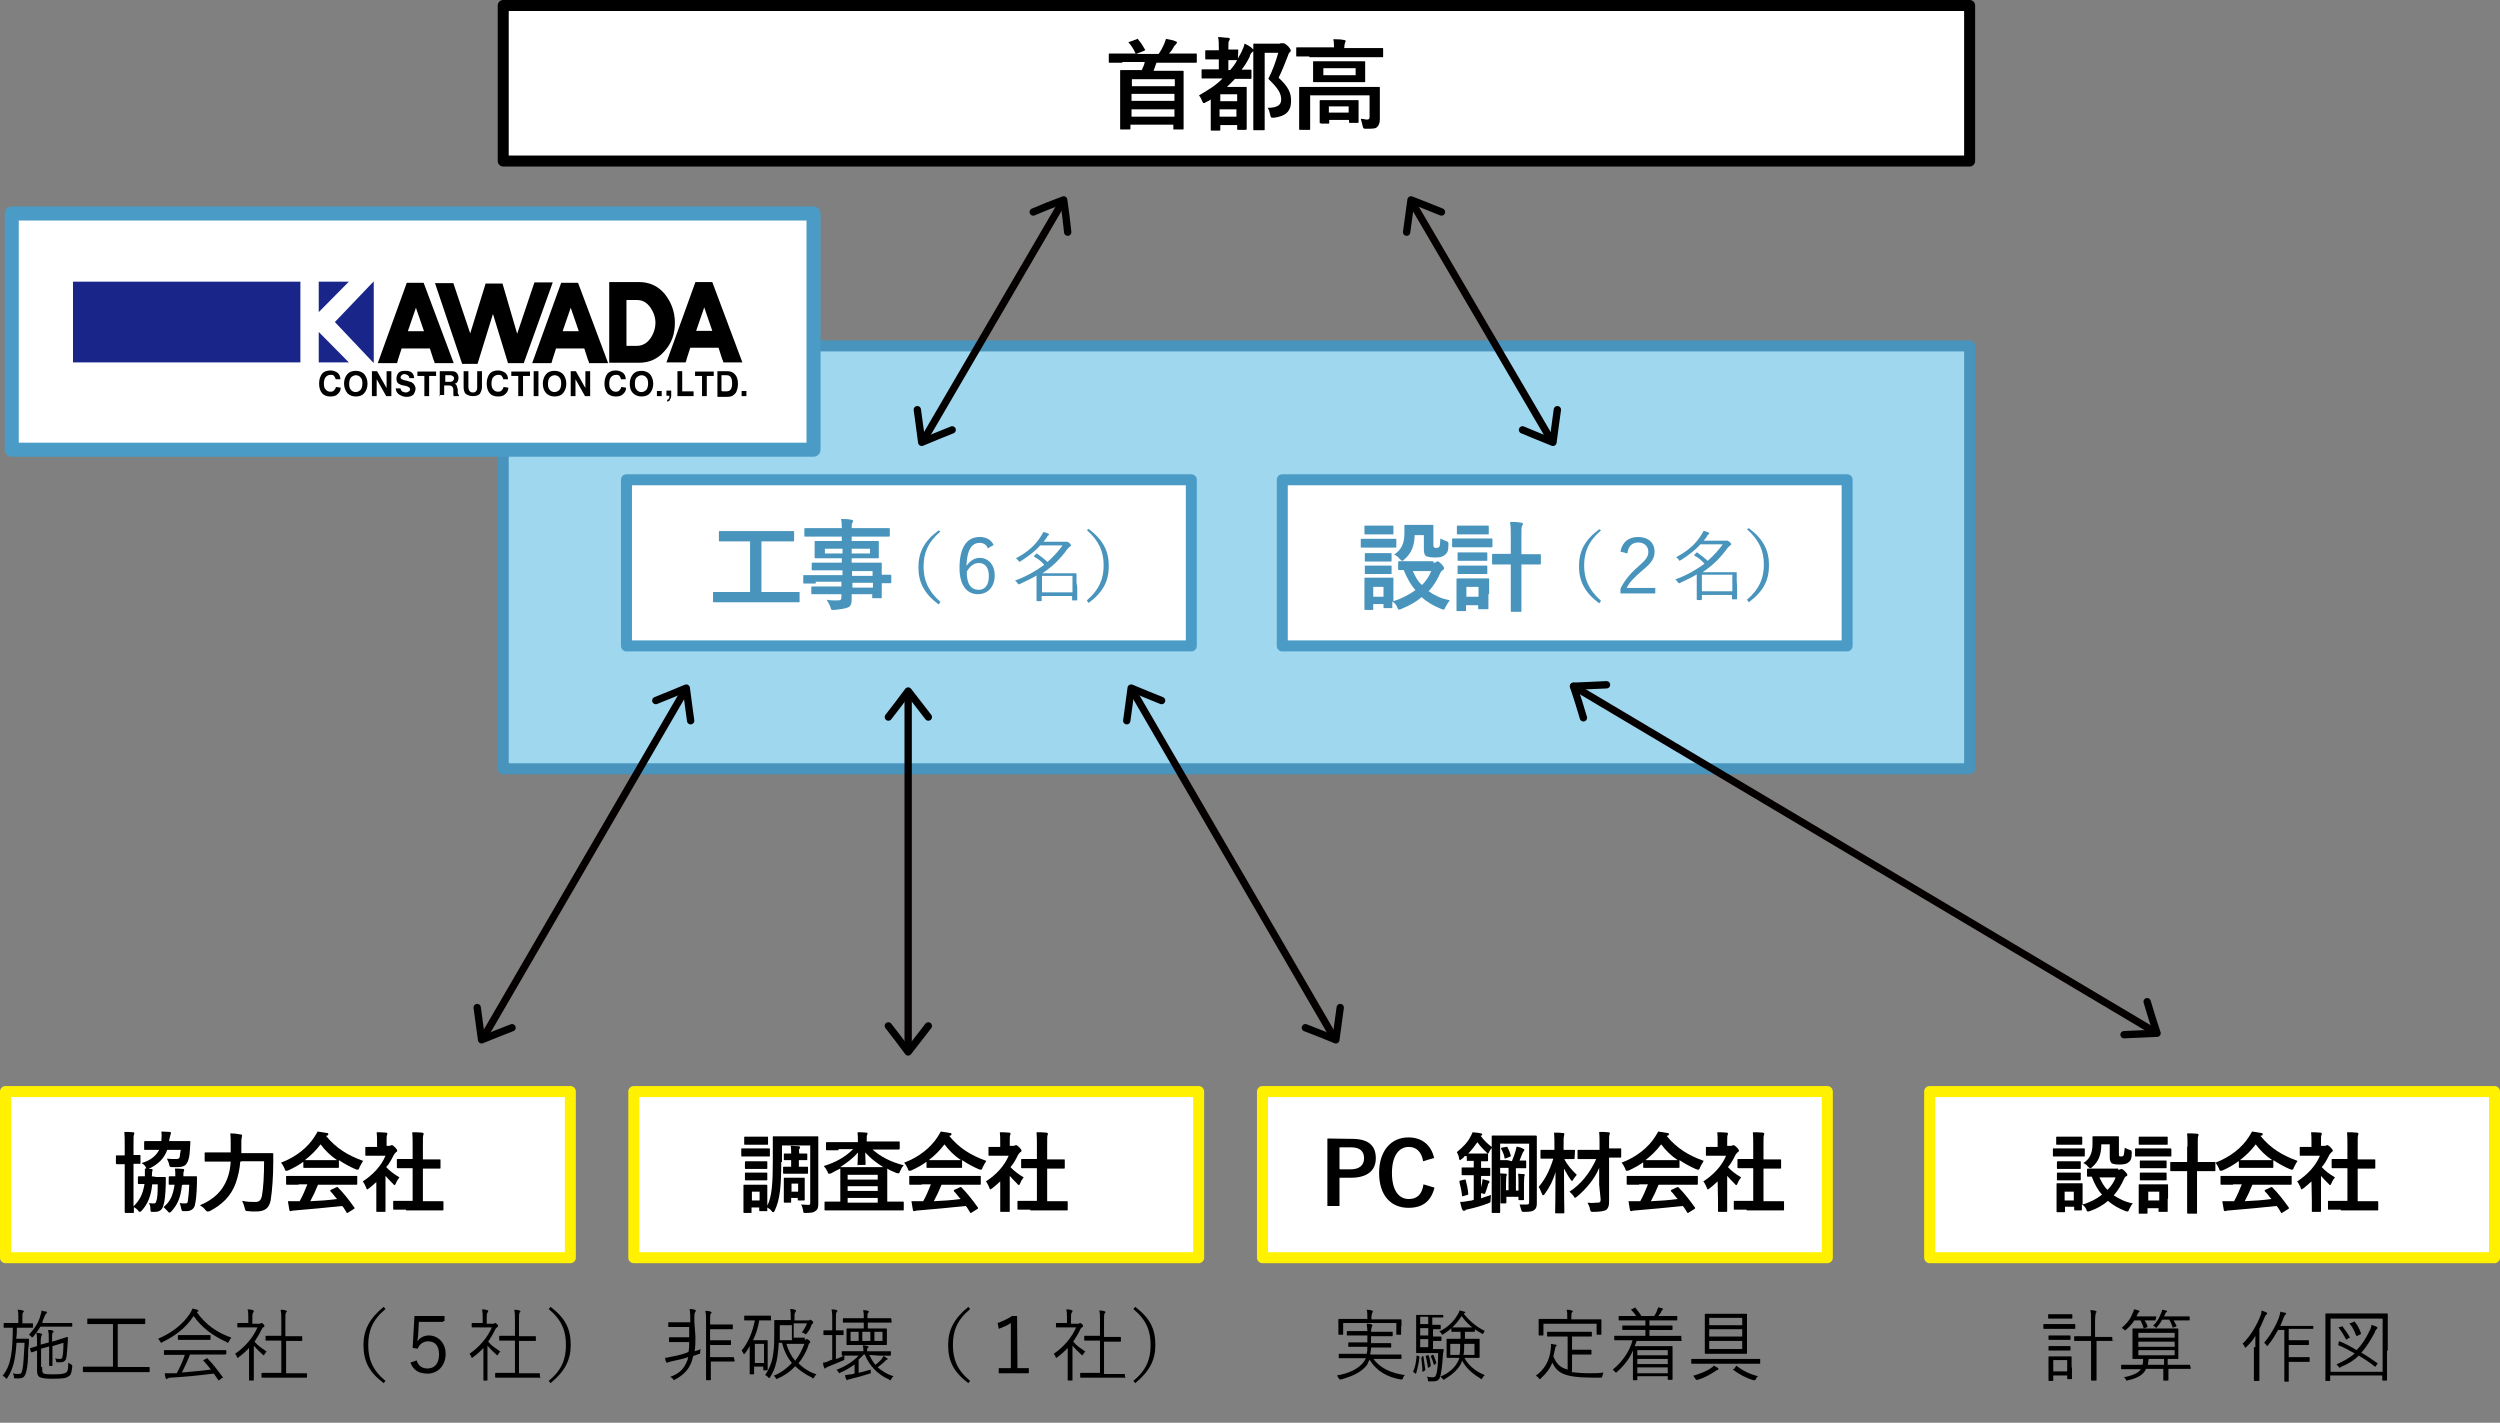 <?xml version="1.0" encoding="utf-8"?>
<!-- Generator: Adobe Illustrator 23.0.1, SVG Export Plug-In . SVG Version: 6.00 Build 0)  -->
<svg version="1.1" id="レイヤー_1" xmlns="http://www.w3.org/2000/svg" xmlns:xlink="http://www.w3.org/1999/xlink" x="0px"
	 y="0px" viewBox="0 0 681.6 387.9" style="enable-background:new 0 0 681.6 387.9;" xml:space="preserve">
<rect x="0" y="0" width="681.6" height="387.9" fill="#808080" stroke="none"/>
<style type="text/css">
	.st0{fill:#9FD7EF;stroke:#4894BC;stroke-width:3;stroke-linecap:round;stroke-linejoin:round;stroke-miterlimit:10;}
	.st1{fill:#FFFFFF;stroke:#000000;stroke-width:3;stroke-linecap:round;stroke-linejoin:round;stroke-miterlimit:10;}
	.st2{fill:#FFFFFF;stroke:#4A9CC7;stroke-width:3;stroke-linecap:round;stroke-linejoin:round;stroke-miterlimit:10;}
	.st3{fill:#4894BC;}
	.st4{fill:#FFFFFF;stroke:#FFF100;stroke-width:3;stroke-linecap:round;stroke-linejoin:round;stroke-miterlimit:10;}
	.st5{fill:#FFFFFF;stroke:#4A9CC7;stroke-width:3.835;stroke-linecap:round;stroke-linejoin:round;stroke-miterlimit:10;}
	.st6{fill:#1A258A;}
	.st7{fill:none;stroke:#040000;stroke-width:2;stroke-linecap:round;stroke-linejoin:round;stroke-miterlimit:10;}
	.st8{fill:none;stroke:#000000;stroke-width:2;stroke-linecap:round;stroke-linejoin:round;stroke-miterlimit:10;}
</style>
<g>
	<g>
		<rect x="137.2" y="94.3" class="st0" width="399.8" height="115.3"/>
		<rect x="137.2" y="1.5" class="st1" width="399.8" height="42.4"/>
		<g>
			<path d="M306,17.1c-2.4,0-3.2,0-3.4,0c-0.3,0-0.3,0-0.3-0.3v-1.9c0-0.3,0-0.3,0.3-0.3c0.2,0,1,0,3.4,0h3.7l-0.2-0.2
				c-0.3-0.8-1-1.9-1.7-2.7c-0.2-0.2-0.2-0.3,0.2-0.3l1.9-0.7c0.3-0.2,0.3-0.2,0.5,0.2c0.7,0.7,1.2,1.7,1.7,2.5
				c0.2,0.2,0.2,0.3-0.3,0.5l-2,0.8h6.1c0.7-1,1.2-2,1.5-2.7c0.2-0.5,0.3-0.8,0.5-1.4c0.8,0.2,2,0.3,2.7,0.7c0.2,0,0.3,0.2,0.3,0.3
				s-0.2,0.3-0.3,0.5c-0.2,0.2-0.3,0.3-0.5,0.5c-0.3,0.7-0.8,1.4-1.4,2h3.9c2.4,0,3.2,0,3.4,0c0.3,0,0.3,0,0.3,0.3v1.9
				c0,0.3,0,0.3-0.3,0.3c-0.2,0-1,0-3.4,0h-7.3c-0.3,0.8-0.5,1.5-0.8,2.2h4.2c2.7,0,3.5,0,3.7,0c0.3,0,0.3,0,0.3,0.3
				c0,0.2,0,1.2,0,4.7v4.1c0,5.4,0,6.4,0,6.6c0,0.3,0,0.3-0.3,0.3h-2.2c-0.3,0-0.3,0-0.3-0.3v-1h-11.7v1c0,0.2,0,0.3-0.3,0.3h-2.2
				c-0.3,0-0.3,0-0.3-0.3c0-0.2,0-1.2,0-6.8v-3.7c0-3.9,0-4.9,0-5.1c0-0.3,0-0.3,0.3-0.3c0.2,0,1.2,0,3.7,0h1.9
				c0.3-0.7,0.7-1.4,0.8-2.2H306z M308.6,23.5h11.7v-1.9h-11.7V23.5z M320.2,27.5v-1.9h-11.7v1.9H320.2z M320.2,31.8v-2h-11.7v2
				H320.2z"/>
			<path d="M337.5,16c0.3-0.7,0.7-1.2,1-1.9c0.3-0.7,0.7-1.4,0.8-2.2c0.7,0.3,1.7,0.8,2.2,1.4c0.2,0.2,0.3,0.3,0.3,0.5
				c0,0.2-0.2,0.3-0.3,0.3c-0.3,0.3-0.7,0.7-0.8,1.4c-0.7,1.4-1.4,2.5-2.2,3.5c1.5,0,2.4,0,2.4,0c0.3,0,0.3,0,0.3,0.3v1.9
				c0,0.3,0,0.3-0.3,0.3c-0.2,0-1,0-3.4,0h-0.8c-0.7,0.7-1.4,1.5-2.2,2.2h2.7c1.5,0,2.2,0,2.4,0c0.3,0,0.3,0,0.3,0.3
				c0,0.2,0,1,0,3.7v2.7c0,3.7,0,4.6,0,4.7s0,0.3-0.3,0.3h-2c-0.3,0-0.3,0-0.3-0.3v-1h-4.6v1.2c0,0.3,0,0.3-0.3,0.3h-2
				c-0.3,0-0.3,0-0.3-0.3c0-0.2,0-1,0-4.7v-3.5c-0.3,0.3-0.8,0.5-1.4,0.8c-0.2,0.2-0.3,0.2-0.5,0.2s-0.3-0.2-0.5-0.7
				c-0.2-0.5-0.5-1-0.8-1.4c2.4-1.4,4.6-2.7,6.4-4.6h-2c-2.5,0-3.4,0-3.4,0c-0.3,0-0.3,0-0.3-0.3v-1.9c0-0.3,0-0.3,0.3-0.3
				c0.2,0,1,0,3.4,0h1v-2.7h-0.7c-1.9,0-2.5,0-2.7,0c-0.3,0-0.3,0-0.3-0.3v-1.9c0-0.3,0-0.3,0.3-0.3c0.2,0,0.8,0,2.7,0h0.7v-0.2
				c0-1.7,0-2.4-0.2-3.4c1,0,1.7,0.2,2.7,0.2c0.3,0,0.5,0.2,0.5,0.3c0,0.2,0,0.3-0.2,0.5c-0.2,0.3-0.2,0.7-0.2,2.2v0.2
				c1.5,0,2.2,0,2.4,0c0.3,0,0.3,0,0.3,0.3L337.5,16L337.5,16z M332.7,25.7v1.9h4.6v-1.9H332.7z M337.1,31.8v-2h-4.6v2H337.1z
				 M334.9,19.1h0.5c0.7-0.8,1.4-1.7,1.9-2.7l0,0c-0.2,0-0.8,0-2.4,0V19.1z M349,11.8c0.3,0,0.7,0,0.7,0c0.2,0,0.3,0,0.3,0
				c0.2,0,0.5,0.2,1.2,0.8c0.5,0.7,0.7,0.8,0.7,1.2s-0.2,0.3-0.3,0.5c-0.2,0.2-0.3,0.3-0.5,1c-0.8,2-1.5,3.9-2.5,5.9
				c2.7,2.5,3.4,4.1,3.4,6.3c0,2.9-1.5,4.2-4.7,4.6c-0.8,0-0.8,0-1-0.8c-0.2-0.8-0.3-1.4-0.7-1.9c2.5,0,3.7-0.7,3.7-2.2
				c0-1.7-0.7-3-3.5-5.7c1.2-2.4,2-4.6,2.7-7.1h-3.7v15.2c0,3.5,0,5.6,0,5.6c0,0.3,0,0.3-0.3,0.3H342c-0.3,0-0.3,0-0.3-0.3
				c0-0.2,0-2,0-5.6V17.9c0-3.7,0-5.6,0-5.7c0-0.3,0-0.3,0.3-0.3c0.2,0,0.8,0,2.4,0H349z"/>
			<path d="M357.1,15.4c-2.4,0-3.2,0-3.4,0c-0.3,0-0.3,0-0.3-0.3v-1.9c0-0.3,0-0.3,0.3-0.3c0.2,0,1,0,3.4,0h6.6l0,0
				c0-0.8,0-1.5-0.2-2.2c1,0,2,0,2.9,0.2c0.3,0,0.5,0.2,0.5,0.3c0,0.2-0.2,0.3-0.2,0.5c0,0.2-0.2,0.5-0.2,1.4l0,0h6.9
				c2.4,0,3.2,0,3.4,0c0.3,0,0.3,0,0.3,0.3v1.9c0,0.3,0,0.3-0.3,0.3c-0.2,0-1,0-3.4,0h-16.4V15.4z M376.2,29.2c0,1.5,0,2.5,0,3.4
				c0,0.7-0.2,1.5-0.7,2c-0.5,0.5-1.2,0.5-3,0.5c-0.8,0-0.8,0-1-0.8c-0.2-0.7-0.3-1.4-0.5-1.9c0.8,0,1.2,0.2,1.7,0.2
				c0.5,0,0.7-0.2,0.7-0.7V26h-16.2v6.1c0,2,0,2.9,0,3c0,0.3,0,0.3-0.3,0.3h-2.4c-0.3,0-0.3,0-0.3-0.3c0-0.2,0-1,0-3v-5.2
				c0-1.9,0-2.7,0-2.9c0-0.3,0-0.3,0.3-0.3c0.2,0,1,0,3.7,0h14c2.5,0,3.4,0,3.7,0c0.3,0,0.3,0,0.3,0.3c0,0.2,0,1.2,0,3L376.2,29.2
				L376.2,29.2z M368.4,16.7c2.5,0,3.4,0,3.5,0c0.3,0,0.3,0,0.3,0.3c0,0.2,0,0.7,0,1.7v1.7c0,1.2,0,1.5,0,1.7c0,0.3,0,0.3-0.3,0.3
				c-0.2,0-1,0-3.5,0h-6.6c-2.5,0-3.4,0-3.5,0c-0.3,0-0.3,0-0.3-0.3c0-0.2,0-0.7,0-1.7v-1.7c0-1.2,0-1.5,0-1.7c0-0.3,0-0.3,0.3-0.3
				c0.2,0,1,0,3.5,0H368.4z M360.1,33.6c-0.3,0-0.3,0-0.3-0.3c0-0.2,0-0.7,0-3v-1c0-1,0-1.5,0-1.7c0-0.3,0-0.3,0.3-0.3
				c0.2,0,0.8,0,2.9,0h4.2c2,0,2.7,0,2.9,0c0.3,0,0.3,0,0.3,0.3c0,0.2,0,0.7,0,1.4v1.2c0,2.4,0,2.9,0,3c0,0.3,0,0.3-0.3,0.3h-2
				c-0.3,0-0.3,0-0.3-0.3v-0.5h-5.4v0.7c0,0.3,0,0.3-0.3,0.3H360.1z M369.6,18.6h-8.8v1.9h8.8V18.6z M362.3,30.7h5.4V29h-5.4V30.7z"
				/>
		</g>
		<rect x="170.8" y="130.8" class="st2" width="154" height="45.3"/>
		<g>
			<path class="st3" d="M198,164.2c-2.3,0-3.2,0-3.3,0c-0.3,0-0.3,0-0.3-0.3v-2.2c0-0.3,0-0.3,0.3-0.3c0.2,0,1,0,3.3,0h6.5v-13.8
				h-4.6c-2.7,0-3.5,0-3.6,0c-0.3,0-0.3,0-0.3-0.3v-2.2c0-0.3,0-0.3,0.3-0.3c0.2,0,1,0,3.6,0h12.8c2.5,0,3.3,0,3.5,0
				c0.3,0,0.3,0,0.3,0.3v2.2c0,0.3,0,0.3-0.3,0.3c-0.2,0-1,0-3.5,0h-5.1v13.8h6.8c2.3,0,3.2,0,3.3,0c0.3,0,0.3,0,0.3,0.3v2.2
				c0,0.3,0,0.3-0.3,0.3c-0.2,0-1,0-3.3,0H198z"/>
			<path class="st3" d="M222.6,159.1c-2.3,0-3.2,0-3.3,0c-0.2,0-0.3,0-0.3-0.3v-1.7c0-0.3,0-0.3,0.3-0.3c0.2,0,1,0,3.3,0h7.1v-1.3
				h-4.5c-2.7,0-3.5,0-3.6,0c-0.3,0-0.3,0-0.3-0.3v-1.5c0-0.3,0-0.3,0.3-0.3c0.2,0,1,0,3.6,0h4.3v-1.2H226c-2.7,0-3.5,0-3.6,0
				c-0.3,0-0.3,0-0.3-0.3c0-0.2,0-0.5,0-1.3v-1.5c0-0.8,0-1.2,0-1.3c0-0.3,0-0.3,0.3-0.3c0.2,0,1.2,0,3.6,0h3.5v-1.2h-6.6
				c-2.3,0-3.2,0-3.3,0c-0.3,0-0.3,0-0.3-0.3v-1.7c0-0.3,0-0.3,0.3-0.3c0.2,0,1,0,3.3,0h6.6c0-1,0-1.7-0.2-2.5c1,0,1.8,0,2.8,0.2
				c0.2,0,0.5,0.2,0.5,0.3c0,0.2,0,0.3-0.2,0.5c-0.2,0.3-0.2,0.7-0.2,1.5h6.8c2.3,0,3.2,0,3.3,0c0.3,0,0.3,0,0.3,0.3v1.7
				c0,0.3,0,0.3-0.3,0.3c-0.2,0-1,0-3.3,0h-6.8v1.2h3.5c2.7,0,3.5,0,3.6,0c0.3,0,0.3,0,0.3,0.3c0,0.2,0,0.5,0,1.3v1.5
				c0,0.8,0,1.2,0,1.3c0,0.3,0,0.3-0.3,0.3c-0.2,0-1.2,0-3.6,0h-3.5v1.2h4.3c2.7,0,3.5,0,3.6,0c0.3,0,0.3,0,0.3,0.3
				c0,0.2,0,0.8,0,2.3v0.7c1.5,0,2.2,0,2.3,0c0.2,0,0.3,0,0.3,0.3v1.7c0,0.3,0,0.3-0.3,0.3c-0.2,0-0.7,0-2.3,0v1.3
				c0,1.7,0,2.3,0,2.5c0,0.3,0,0.3-0.3,0.3h-2c-0.3,0-0.3,0-0.3-0.3V162h-5.6c0,0.5,0,1,0,1.3c0,1.2-0.2,2-1,2.3
				c-0.7,0.3-1.8,0.5-3.8,0.7c-0.8,0-0.8,0-1-0.8c-0.2-0.7-0.7-1.3-1-2c1,0.2,1.7,0.2,2.7,0.2c1.2,0,1.3-0.2,1.3-1V162h-4.3
				c-2.7,0-3.5,0-3.6,0c-0.3,0-0.3,0-0.3-0.3v-1.5c0-0.3,0-0.3,0.3-0.3c0.2,0,1,0,3.6,0h4.3v-1.3h-7V159.1z M229.7,150.9v-1.3h-4.8
				v1.3H229.7z M237.2,149.6h-5v1.3h5V149.6z M232.3,155.7v1.3h5.6v-1.3H232.3z M238,160.2v-1.3h-5.6v1.3H238z"/>
			<path class="st3" d="M256.4,144.9c-3.5,3-4.6,6-4.6,9.6s1.2,6.6,4.6,9.6l-0.5,0.7c-4-3-5.5-6.1-5.5-10.1c0-4.1,1.5-7.1,5.5-10.1
				L256.4,144.9z"/>
			<path class="st3" d="M269.3,149.5c-0.3-1-1.2-1.5-2.2-1.5c-2.3,0-3.5,2.2-3.6,6.3c1-1.5,2.3-2.2,3.6-2.2c2.3,0,4.1,1.8,4.1,4.8
				c0,3.2-2,5.1-4.6,5.1c-2.8,0-5-2.2-5-7.1c0-6,2.2-8.5,5.5-8.5c1.8,0,3.2,0.8,3.8,2.2L269.3,149.5z M266.8,160.8
				c1.8,0,2.8-1.3,2.8-3.8c0-2.2-1-3.5-2.7-3.5c-1.3,0-2.3,0.7-3.3,2.3C263.5,159.3,264.8,160.8,266.8,160.8z"/>
			<path class="st3" d="M293.7,160c0,3,0,3.5,0,3.5c0,0.2,0,0.2-0.2,0.2h-1c-0.2,0-0.2,0-0.2-0.2v-1h-8.3v1.2c0,0.2,0,0.2-0.2,0.2
				h-1c-0.2,0-0.2,0-0.2-0.2c0-0.2,0-0.7,0-3.6v-3.2c-1.3,0.8-2.8,1.5-4.5,2.3c-0.3,0.2-0.3,0.2-0.7-0.2c-0.2-0.3-0.3-0.5-0.7-0.7
				c3.3-1.2,5.8-2.7,8-4.3c-0.8-1-1.8-1.7-2.7-2.2c-0.2-0.2-0.2-0.2,0-0.3l0.5-0.5c0.2-0.2,0.2-0.2,0.3,0c1,0.7,1.8,1.3,2.8,2.2
				c1.7-1.5,3-3,4.1-4.5h-6.1c-1.3,1.5-3,2.8-5.3,4.3c-0.2,0-0.3,0.2-0.3,0.2c-0.2,0-0.2-0.2-0.3-0.3c-0.2-0.3-0.5-0.5-0.7-0.7
				c3.2-1.7,5.3-3.6,6.8-6c0.3-0.5,0.5-0.8,0.7-1.2c0.5,0.2,1,0.3,1.3,0.5c0.2,0,0.2,0.2,0.2,0.2c0,0.2-0.2,0.2-0.2,0.3
				c-0.2,0.2-0.3,0.2-0.5,0.7c-0.3,0.3-0.5,0.7-0.8,1h5.5c0.3,0,0.3,0,0.5,0c0,0,0.2,0,0.3,0s0.3,0,0.7,0.3c0.3,0.3,0.5,0.5,0.5,0.7
				s-0.2,0.2-0.3,0.3c-0.2,0.2-0.3,0.3-0.7,0.7c-1.8,2.5-3.8,4.6-6.8,6.6h6.3c1.8,0,2.7,0,2.8,0s0.2,0,0.2,0.2c0,0.2,0,0.7,0,2.3
				L293.7,160L293.7,160z M292.4,157h-8.3v4.5h8.3V157z"/>
			<path class="st3" d="M296.8,144.2c4,3,5.5,6.1,5.5,10.1c0,4.1-1.5,7.1-5.5,10.1l-0.5-0.7c3.5-3,4.6-6,4.6-9.6s-1.2-6.6-4.6-9.6
				L296.8,144.2z"/>
		</g>
		<rect x="1.5" y="297.6" class="st4" width="154" height="45.3"/>
		<g>
			<path d="M42.7,320.9c1.6,0,2.1,0,2.2,0c0.3,0,0.3,0,0.3,0.3c0,0.4,0,1,0,1.5c-0.1,3.4-0.3,4.9-0.7,6.1c-0.3,1-1,1.6-2.2,1.6
				c-0.3,0-0.6,0-0.9,0c-0.3,0-0.4-0.1-0.4-0.9c0-0.6-0.1-1-0.4-1.5c0.6,0.1,0.9,0.1,1.3,0.1s0.6-0.1,0.7-0.6
				c0.3-0.7,0.4-2.1,0.4-4.6h-1.5c-0.3,3.1-1.2,5.3-2.8,7.1c-0.3,0.3-0.4,0.4-0.6,0.4c-0.1,0-0.3-0.1-0.4-0.3
				c-0.3-0.4-0.7-0.7-1.2-1c0,0.7,0,1.2,0,1.3c0,0.3,0,0.3-0.3,0.3h-1.9c-0.1,0-0.3,0-0.3-0.3c0-0.1,0-1.5,0-4.2v-8.8l0,0
				c-1.5,0-1.9,0-2.1,0c-0.1,0-0.3,0-0.3-0.3v-1.8c0-0.3,0-0.3,0.3-0.3c0.1,0,0.6,0,2.1,0l0,0v-2.8c0-1.6,0-2.4-0.1-3.6
				c0.9,0,1.6,0,2.4,0.1c0.3,0,0.3,0.1,0.3,0.3c0,0.1,0,0.3-0.1,0.4c-0.1,0.3-0.1,0.9-0.1,2.7v2.8c1,0,1.5,0,1.6,0
				c0.3,0,0.3,0,0.3,0.3v1.8c0,0.3,0,0.3-0.3,0.3c-0.1,0-0.6,0-1.6,0v11.6c1.6-1.6,2.5-3.1,3-6.1c-1,0-1.5,0-1.5,0
				c-0.3,0-0.3,0-0.3-0.3V321c0-0.1,0-0.3,0.3-0.3c0.1,0,0.6,0,1.6,0c0-0.9,0-1.5,0-2.1c0.1,0,0.3,0,0.4,0c0,0-0.1-0.1-0.1-0.3
				c-0.3-0.6-0.7-0.9-1.2-1.2c2.4-0.7,3.9-1.9,4.8-3.6h-0.7c-2.2,0-3,0-3.1,0c-0.3,0-0.3,0-0.3-0.3v-1.8c0-0.1,0-0.3,0.3-0.3
				c0.1,0,0.9,0,3.1,0h1.3v-0.4c0.1-0.7,0.1-1.5,0-2.2c0.7,0,1.6,0.1,2.2,0.1c0.3,0,0.4,0.1,0.4,0.3c0,0.1,0,0.3-0.1,0.4
				c-0.1,0.3-0.1,0.4-0.3,1.2l-0.1,0.6h2.4c2.2,0,3,0,3.1,0c0.3,0,0.3,0,0.3,0.3l-0.1,1.8c-0.1,2.1-0.4,3.3-0.9,4
				c-0.4,0.7-1.3,1-2.4,1c-0.6,0-1,0-1.5,0c-0.7,0-0.7,0-0.9-0.7c-0.1-0.6-0.3-1-0.6-1.6c0.9,0.1,1.8,0.1,2.5,0.1
				c0.6,0,0.9-0.1,1-0.6c0.1-0.4,0.1-1.2,0.3-1.9h-3.7c-0.9,2.4-2.4,3.9-5.1,5.2h0.7c0.3,0,0.4,0.1,0.4,0.3c0,0.1,0,0.1-0.1,0.4
				c0,0.1-0.1,0.6-0.1,1.3L42.7,320.9L42.7,320.9z M49.6,323.1c-0.3,3.3-1.2,5.3-2.8,7.1c-0.3,0.3-0.4,0.4-0.6,0.4s-0.3-0.1-0.4-0.3
				c-0.4-0.4-0.7-0.7-1.2-1.2c1.8-1.5,2.5-3,3-6.1c-0.9,0-1.2,0-1.3,0c-0.3,0-0.3,0-0.3-0.3V321c0-0.1,0-0.3,0.3-0.3
				c0.1,0,0.4,0,1.5,0c0-0.7,0-1.5-0.1-2.1c0.7,0,1.3,0,2.1,0.1c0.3,0,0.4,0.1,0.4,0.3c0,0.1,0,0.3-0.1,0.4
				c-0.1,0.1-0.1,0.6-0.1,1.3h1.2c1.6,0,2.1,0,2.2,0c0.3,0,0.3,0,0.3,0.3c0,0.4,0,1,0,1.5c-0.1,3.6-0.3,4.9-0.6,6.2
				c-0.3,1-1.2,1.5-2.2,1.5c-0.3,0-0.6,0-0.9,0c-0.4,0-0.4,0-0.6-0.7c-0.1-0.6-0.3-1.2-0.4-1.5c0.6,0.1,0.9,0.1,1.5,0.1
				c0.4,0,0.7-0.1,0.7-0.6c0.1-0.7,0.3-2.1,0.4-4.5h-1.8V323.1z"/>
			<path d="M65.5,316.7c-0.1,1.9-0.6,4-1.2,5.8c-1.3,3.6-3.7,5.9-7.1,7.7c-0.3,0.1-0.4,0.1-0.6,0.1s-0.3-0.1-0.6-0.4
				c-0.4-0.6-1-1-1.5-1.3c3.9-1.6,6.2-4,7.4-7.1c0.6-1.5,0.9-3.1,1-4.8h-3.7c-2.2,0-3.1,0-3.1,0c-0.3,0-0.3,0-0.3-0.3v-1.9
				c0-0.3,0-0.3,0.3-0.3c0.1,0,0.9,0,3.1,0h3.7c0-0.7,0-1.3,0-2.1c0-1.2,0-2.1-0.1-3.1c0.9,0,1.9,0.1,2.8,0.3c0.3,0,0.4,0.1,0.4,0.3
				c0,0.3-0.1,0.4-0.1,0.6c-0.1,0.3-0.1,1-0.1,2.1c0,0.6,0,1.3,0,2.1h5.1c2.4,0,3.1,0,3.3,0c0.3,0,0.3,0,0.3,0.3c0,0.7,0,1.5,0,2.1
				c0,4-0.3,7.9-0.7,10.4c-0.4,2.2-1.6,3.1-4,3.1c-0.9,0-1.6,0-2.2-0.1c-0.7,0-0.7-0.1-0.9-0.9s-0.4-1.3-0.7-1.9
				c1.5,0.3,2.4,0.3,3.6,0.3c0.9,0,1.5-0.3,1.8-1.6c0.4-2.2,0.6-5.5,0.6-9.5h-6.2V316.7z"/>
			<path d="M82.9,316.6c-1.3,1-2.8,1.8-4.3,2.5c-0.3,0.1-0.4,0.1-0.6,0.1s-0.3-0.1-0.4-0.6c-0.3-0.6-0.6-1.2-1-1.6
				c4.2-1.6,7.3-4.2,9.1-7c0.4-0.6,0.6-1,0.9-1.5c0.9,0.1,1.8,0.3,2.5,0.4c0.3,0,0.4,0.1,0.4,0.3s0,0.3-0.3,0.4
				c-0.1,0-0.3,0.1-0.3,0.1c2.7,3.3,5.9,5.3,10.1,6.8c-0.4,0.6-0.7,1.2-1,1.8c-0.1,0.4-0.3,0.6-0.4,0.6c-0.1,0-0.3,0-0.6-0.1
				c-1.6-0.7-3.1-1.5-4.6-2.5v1.8c0,0.3,0,0.3-0.3,0.3c-0.1,0-0.7,0-2.7,0h-3.7c-1.9,0-2.5,0-2.7,0c-0.3,0-0.3,0-0.3-0.3v-1.6H82.9z
				 M81.4,323c-2.2,0-3,0-3.1,0c-0.3,0-0.3,0-0.3-0.3v-1.8c0-0.3,0-0.3,0.3-0.3c0.1,0,0.9,0,3.1,0H94c2.2,0,3,0,3.1,0
				c0.3,0,0.3,0,0.3,0.3v1.8c0,0.3,0,0.3-0.3,0.3c-0.1,0-0.9,0-3.1,0h-7.3c-0.6,1.5-1.3,3-2.1,4.5c2.5-0.1,5.1-0.3,7.3-0.6
				c-0.6-0.6-1-1.3-1.8-2.1c-0.1-0.1-0.1-0.3,0.1-0.4l1.5-0.7c0.3-0.1,0.3-0.1,0.4,0c1.6,1.6,3,3.4,4.5,5.5c0.1,0.1,0.1,0.3-0.1,0.4
				l-1.6,1c-0.1,0.1-0.1,0.1-0.3,0.1c0,0-0.1,0-0.1-0.1c-0.4-0.6-0.7-1.3-1.2-1.8c-4,0.4-8.8,0.9-12.8,1.2c-0.4,0-0.7,0.1-0.9,0.1
				c-0.1,0.1-0.3,0.1-0.4,0.1c-0.1,0-0.3-0.1-0.3-0.3c-0.1-0.7-0.3-1.6-0.4-2.4c0.9,0,1.6,0,2.5,0c0.3,0,0.4,0,0.7,0
				c0.9-1.6,1.5-3.1,2.1-4.6H81.4z M89.4,316.3c1.6,0,2.4,0,2.5,0c-1.8-1.2-3.3-2.7-4.5-4.3c-1.2,1.6-2.7,3.1-4.3,4.3
				c0.1,0,0.9,0,2.7,0H89.4z"/>
			<path d="M102.8,322.1c-0.7,0.7-1.5,1.3-2.2,1.9c-0.3,0.1-0.4,0.3-0.4,0.3c-0.1,0-0.3-0.1-0.4-0.6c-0.3-0.6-0.6-1.3-0.9-1.6
				c2.8-1.8,5.1-4.3,6.2-7h-2.7c-1.8,0-2.4,0-2.5,0c-0.3,0-0.3,0-0.3-0.3V313c0-0.3,0-0.3,0.3-0.3c0.1,0,0.7,0,2.5,0h0.4v-1
				c0-1.2,0-2.1-0.1-3c0.9,0,1.6,0,2.5,0.1c0.3,0,0.4,0.1,0.4,0.3c0,0.1,0,0.3-0.1,0.4c-0.1,0.3-0.1,0.7-0.1,1.9v1h0.7
				c0.1,0,0.3,0,0.4-0.1c0.1,0,0.1-0.1,0.3-0.1s0.4,0.1,0.9,0.6c0.4,0.4,0.6,0.7,0.6,0.9c0,0.1,0,0.3-0.3,0.4
				c-0.1,0.1-0.3,0.3-0.6,0.7c-0.6,1.2-1.2,2.4-2.1,3.4c0.9,1,2.1,1.9,3.6,2.8c-0.3,0.4-0.7,0.9-0.9,1.5c-0.1,0.3-0.3,0.6-0.4,0.6
				c-0.1,0-0.3-0.1-0.4-0.3c-0.7-0.7-1.5-1.5-2.1-2.2v6.7c0,1.8,0,2.7,0,2.8c0,0.3,0,0.3-0.3,0.3h-1.9c-0.3,0-0.3,0-0.3-0.3
				c0-0.1,0-1,0-2.8v-5.3H102.8z M110.6,329.8c-2.2,0-3,0-3.1,0c-0.3,0-0.3,0-0.3-0.3v-1.8c0-0.3,0-0.3,0.3-0.3c0.1,0,0.9,0,3.1,0
				h1.9v-8.9h-1c-2.1,0-2.8,0-3,0s-0.3,0-0.3-0.3v-1.9c0-0.3,0-0.3,0.3-0.3c0.1,0,0.9,0,3,0h1v-3.7c0-1.6,0-2.5-0.1-3.6
				c0.9,0,1.8,0,2.7,0.1c0.1,0,0.4,0.1,0.4,0.3c0,0.1,0,0.3-0.1,0.4c-0.1,0.3-0.1,0.9-0.1,2.7v3.9h1.5c2.1,0,2.8,0,3,0
				c0.3,0,0.3,0,0.3,0.3v1.9c0,0.3,0,0.3-0.3,0.3c-0.1,0-0.9,0-3,0h-1.5v8.9h2.2c2.2,0,3,0,3.1,0c0.3,0,0.3,0,0.3,0.3v1.9
				c0,0.3,0,0.3-0.3,0.3c-0.1,0-0.9,0-3.1,0h-6.8V329.8z"/>
		</g>
		<rect x="172.8" y="297.6" class="st4" width="154" height="45.3"/>
		<g>
			<path d="M207.1,313.1c1.8,0,2.4,0,2.5,0c0.3,0,0.3,0,0.3,0.3v1.6c0,0.3,0,0.3-0.3,0.3c-0.1,0-0.7,0-2.5,0h-2.2
				c-1.8,0-2.4,0-2.5,0c-0.3,0-0.3,0-0.3-0.3v-1.6c0-0.3,0-0.3,0.3-0.3c0.1,0,0.7,0,2.5,0H207.1z M213,316.7
				c0,6.5-0.3,10.3-1.8,13.4c-0.1,0.3-0.3,0.4-0.4,0.4c-0.1,0-0.3-0.1-0.4-0.3c-0.3-0.4-0.7-0.7-1.2-1c0,0.4,0,0.6,0,0.7
				c0,0.3,0,0.3-0.3,0.3h-1.6c-0.3,0-0.3,0-0.3-0.3v-0.7h-2.1v1.2c0,0.3,0,0.3-0.3,0.3h-1.6c-0.3,0-0.3,0-0.3-0.3c0-0.1,0-0.6,0-3.4
				v-1.5c0-1.5,0-2.1,0-2.2c0-0.3,0-0.3,0.3-0.3c0.1,0,0.6,0,2.2,0h1.5c1.5,0,2.1,0,2.2,0c0.1,0,0.3,0,0.3,0.3c0,0.1,0,0.7,0,1.8
				v3.6c1.3-2.5,1.5-6.5,1.5-12.2v-3c0-2.1,0-3.3,0-3.4c0-0.3,0-0.3,0.3-0.3c0.1,0,0.9,0,3.1,0h5.6c2.2,0,3,0,3.1,0
				c0.3,0,0.3,0,0.3,0.3c0,0.1,0,1.2,0,3.4v10.7c0,1.8,0,3,0,4c0,0.9-0.1,1.5-0.7,1.9c-0.4,0.4-1,0.6-2.8,0.6c-0.4,0-0.6,0-0.6-0.4
				c-0.1-0.7-0.3-1.5-0.6-1.9c0.7,0,1.2,0.1,1.9,0.1c0.6,0,0.6-0.1,0.6-0.7v-15.5h-7.7v4.5H213z M206.9,309.9c1.5,0,2.1,0,2.2,0
				c0.3,0,0.3,0,0.3,0.3v1.6c0,0.3,0,0.3-0.3,0.3c-0.1,0-0.6,0-2.2,0h-1.5c-1.5,0-2.1,0-2.2,0c-0.3,0-0.3,0-0.3-0.3v-1.6
				c0-0.3,0-0.3,0.3-0.3c0.1,0,0.6,0,2.2,0H206.9z M206.8,316.6c1.5,0,1.9,0,2.1,0c0.3,0,0.3,0,0.3,0.3v1.5c0,0.3,0,0.3-0.3,0.3
				c-0.1,0-0.6,0-2.1,0h-1.3c-1.5,0-1.9,0-2.1,0c-0.3,0-0.3,0-0.3-0.3v-1.5c0-0.1,0-0.3,0.3-0.3c0.1,0,0.6,0,2.1,0H206.8z
				 M206.8,319.7c1.5,0,1.9,0,2.1,0c0.3,0,0.3,0,0.3,0.3v1.5c0,0.3,0,0.3-0.3,0.3c-0.1,0-0.6,0-2.1,0h-1.3c-1.5,0-1.9,0-2.1,0
				c-0.3,0-0.3,0-0.3-0.3V320c0-0.3,0-0.3,0.3-0.3c0.1,0,0.6,0,2.1,0H206.8z M205,324.9v2.4h2.1v-2.4H205z M217.9,314.5
				c1.2,0,1.8,0,1.9,0c0.3,0,0.3,0,0.3,0.3v1.2c0,0.3,0,0.3-0.3,0.3c-0.1,0-0.7,0-1.9,0h-0.1v1.8h0.3c1.2,0,1.8,0,1.9,0
				c0.3,0,0.3,0,0.3,0.3v1.3c0,0.3,0,0.3-0.3,0.3c-0.1,0-0.7,0-1.9,0h-2.7c-0.9,0-1.5,0-1.6,0c-0.3,0-0.3,0-0.3-0.3v-1.3
				c0-0.3,0-0.3,0.3-0.3c0.1,0,0.7,0,1.6,0h0.3v-1.8h-0.1c-0.9,0-1.5,0-1.6,0c-0.3,0-0.3,0-0.3-0.3v-1.2c0-0.3,0-0.3,0.3-0.3
				c0.1,0,0.7,0,1.6,0h0.1l0,0c0-0.9,0-1.3-0.1-2.1c0.6,0,1.5,0.1,2.1,0.1c0.3,0,0.4,0.1,0.4,0.3c0,0.1,0,0.3-0.1,0.4
				C217.8,313.3,217.8,313.6,217.9,314.5L217.9,314.5L217.9,314.5z M219.4,324.3c0,2.1,0,2.5,0,2.7c0,0.3,0,0.3-0.3,0.3h-1.3
				c-0.3,0-0.3,0-0.3-0.3v-0.4h-1.8v1c0,0.3,0,0.3-0.3,0.3H214c-0.3,0-0.3,0-0.3-0.3c0-0.1,0-0.6,0-3.1v-1.2c0-1.3,0-1.8,0-1.9
				c0-0.3,0-0.3,0.3-0.3c0.1,0,0.6,0,1.8,0h1.5c1.2,0,1.6,0,1.8,0c0.3,0,0.3,0,0.3,0.3c0,0.1,0,0.6,0,1.6L219.4,324.3L219.4,324.3z
				 M215.8,322.7v2.2h1.8v-2.2H215.8z"/>
			<path d="M228.6,313.6c-2.2,0-3,0-3.1,0c-0.3,0-0.3,0-0.3-0.3v-1.6c0-0.3,0-0.3,0.3-0.3c0.1,0,0.9,0,3.1,0h5.3l0,0
				c0-1,0-1.6-0.1-2.7c0.9,0,1.6,0,2.4,0.1c0.3,0,0.3,0.1,0.3,0.3c0,0.1,0,0.3-0.1,0.4c-0.1,0.1-0.1,0.4-0.1,1.3v0.4h5.6
				c2.2,0,3,0,3.1,0c0.3,0,0.3,0,0.3,0.3v1.6c0,0.1,0,0.3-0.3,0.3c-0.1,0-0.9,0-3.1,0h-4c2.1,1.9,4.9,3.4,8.5,4.3
				c-0.4,0.4-0.7,0.9-1,1.6c-0.1,0.4-0.3,0.6-0.4,0.6s-0.3,0-0.6-0.1c-0.9-0.4-1.8-0.7-2.5-1.2c0,0.3,0,1.2,0,2.5v6.5h1.2
				c2.1,0,2.8,0,3,0s0.3,0,0.3,0.3v1.8c0,0.3,0,0.3-0.3,0.3c-0.1,0-0.9,0-3,0h-15c-2.1,0-2.8,0-3,0c-0.3,0-0.3,0-0.3-0.3v-1.8
				c0-0.3,0-0.3,0.3-0.3c0.1,0,0.9,0,3,0h1v-6.5c0-1.5,0-2.2,0-2.5c-0.9,0.4-1.8,0.9-2.5,1.3c-0.3,0.1-0.4,0.1-0.6,0.1
				c-0.1,0-0.3-0.1-0.4-0.6c-0.3-0.6-0.6-1-1-1.5c3.3-1,5.9-2.5,8-4.6H228.6z M234.1,317.8c-0.3,0-0.3,0-0.3-0.3
				c0-0.6,0.1-1.8,0.1-3.3c-1.2,1.5-3,2.8-4.8,4c0.4,0,1.2,0,2.8,0h6.2c1.5,0,2.2,0,2.7,0c-1.9-1.2-3.6-2.5-4.9-4
				c0,1.3,0.1,2.7,0.1,3.1c0,0.3,0,0.3-0.3,0.3h-1.8V317.8z M231.1,320.3v1.3h8.2v-1.3H231.1z M239.3,324.7v-1.3h-8.2v1.3H239.3z
				 M239.3,327.9v-1.3h-8.2v1.3H239.3z"/>
			<path d="M252.8,316.6c-1.3,1-2.8,1.8-4.3,2.5c-0.3,0.1-0.4,0.1-0.6,0.1c-0.1,0-0.3-0.1-0.4-0.6c-0.3-0.6-0.6-1.2-1-1.6
				c4.2-1.6,7.3-4.2,9.1-7c0.4-0.6,0.6-1,0.9-1.5c0.9,0.1,1.8,0.3,2.5,0.4c0.3,0,0.4,0.1,0.4,0.3s0,0.3-0.3,0.4
				c-0.1,0-0.3,0.1-0.3,0.1c2.7,3.3,5.9,5.3,10.1,6.8c-0.4,0.6-0.7,1.2-1,1.8c-0.1,0.4-0.3,0.6-0.4,0.6c-0.1,0-0.3,0-0.6-0.1
				c-1.6-0.7-3.1-1.5-4.6-2.5v1.8c0,0.3,0,0.3-0.3,0.3c-0.1,0-0.7,0-2.7,0h-3.7c-1.9,0-2.5,0-2.7,0c-0.3,0-0.3,0-0.3-0.3v-1.6H252.8
				z M251.3,323c-2.2,0-3,0-3.1,0c-0.3,0-0.3,0-0.3-0.3v-1.8c0-0.3,0-0.3,0.3-0.3c0.1,0,0.9,0,3.1,0H264c2.2,0,3,0,3.1,0
				c0.3,0,0.3,0,0.3,0.3v1.8c0,0.3,0,0.3-0.3,0.3c-0.1,0-0.9,0-3.1,0h-7.3c-0.6,1.5-1.3,3-2.1,4.5c2.5-0.1,5.1-0.3,7.3-0.6
				c-0.6-0.6-1-1.3-1.8-2.1c-0.1-0.1-0.1-0.3,0.1-0.4l1.5-0.7c0.3-0.1,0.3-0.1,0.4,0c1.6,1.6,3,3.4,4.5,5.5c0.1,0.1,0.1,0.3-0.1,0.4
				l-1.6,1c-0.1,0.1-0.1,0.1-0.3,0.1c0,0-0.1,0-0.1-0.1c-0.4-0.6-0.7-1.3-1.2-1.8c-4,0.4-8.8,0.9-12.8,1.2c-0.4,0-0.7,0.1-0.9,0.1
				c-0.1,0.1-0.3,0.1-0.4,0.1s-0.3-0.1-0.3-0.3c-0.1-0.7-0.3-1.6-0.4-2.4c0.9,0,1.6,0,2.5,0c0.3,0,0.4,0,0.7,0
				c0.9-1.6,1.5-3.1,2.1-4.6H251.3z M259.5,316.3c1.6,0,2.4,0,2.5,0c-1.8-1.2-3.3-2.7-4.5-4.3c-1.2,1.6-2.7,3.1-4.3,4.3
				c0.1,0,0.9,0,2.7,0H259.5z"/>
			<path d="M272.7,322.1c-0.7,0.7-1.5,1.3-2.2,1.9c-0.3,0.1-0.4,0.3-0.4,0.3c-0.1,0-0.3-0.1-0.4-0.6c-0.3-0.6-0.6-1.3-0.9-1.6
				c2.8-1.8,5.1-4.3,6.2-7h-2.7c-1.8,0-2.4,0-2.5,0c-0.3,0-0.3,0-0.3-0.3V313c0-0.3,0-0.3,0.3-0.3c0.1,0,0.7,0,2.5,0h0.4v-1
				c0-1.2,0-2.1-0.1-3c0.9,0,1.6,0,2.5,0.1c0.3,0,0.4,0.1,0.4,0.3c0,0.1,0,0.3-0.1,0.4c-0.1,0.3-0.1,0.7-0.1,1.9v1h1
				c0.1,0,0.3,0,0.4-0.1c0.1,0,0.1-0.1,0.3-0.1c0.1,0,0.4,0.1,0.9,0.6c0.4,0.4,0.6,0.7,0.6,0.9c0,0.1,0,0.3-0.3,0.4
				c-0.1,0.1-0.3,0.3-0.6,0.7c-0.6,1.2-1.2,2.4-2.1,3.4c0.9,1,2.1,1.9,3.6,2.8c-0.3,0.4-0.7,0.9-0.9,1.5c-0.1,0.3-0.3,0.6-0.4,0.6
				c-0.1,0-0.3-0.1-0.4-0.3c-0.7-0.7-1.5-1.5-2.1-2.2v6.7c0,1.8,0,2.7,0,2.8c0,0.3,0,0.3-0.3,0.3H273c-0.3,0-0.3,0-0.3-0.3
				c0-0.1,0-1,0-2.8L272.7,322.1L272.7,322.1z M280.8,329.8c-2.2,0-3,0-3.1,0c-0.3,0-0.3,0-0.3-0.3v-1.8c0-0.3,0-0.3,0.3-0.3
				c0.1,0,0.9,0,3.1,0h1.9v-8.9h-1c-2.1,0-2.8,0-3,0s-0.3,0-0.3-0.3v-1.9c0-0.3,0-0.3,0.3-0.3c0.1,0,0.9,0,3,0h1v-3.7
				c0-1.6,0-2.5-0.1-3.6c0.9,0,1.8,0,2.7,0.1c0.1,0,0.4,0.1,0.4,0.3c0,0.1,0,0.3-0.1,0.4c-0.1,0.3-0.1,0.9-0.1,2.7v3.9h1.5
				c2.1,0,2.8,0,3,0c0.3,0,0.3,0,0.3,0.3v1.9c0,0.3,0,0.3-0.3,0.3c-0.1,0-0.9,0-3,0h-1.5v8.9h2.2c2.2,0,3,0,3.1,0
				c0.3,0,0.3,0,0.3,0.3v1.9c0,0.3,0,0.3-0.3,0.3c-0.1,0-0.9,0-3.1,0h-6.8V329.8z"/>
		</g>
		<rect x="344.2" y="297.6" class="st4" width="154" height="45.3"/>
		<g>
			<path d="M368.6,310.5c4.6,0,6.5,1.9,6.5,5.3c0,3.4-2.4,5.3-6.8,5.3h-3.1v7.7h-3.3v-18.4L368.6,310.5L368.6,310.5z M365.3,318.8h3
				c2.4,0,3.6-1.2,3.6-3s-1-3-3.6-3h-3.1v5.9H365.3z"/>
			<path d="M388,316.6c-0.4-2.5-1.8-3.9-3.9-3.9c-2.7,0-4.6,2.4-4.6,7.1c0,4.8,1.9,7.1,4.6,7.1c2.2,0,3.6-1.2,4-4l3,0.9
				c-1,3.9-3.4,5.5-7.1,5.5c-4.8,0-8-3.4-8-9.5c0-6.1,3.3-9.7,8-9.7c3.7,0,6.2,2.1,7,5.6L388,316.6z"/>
			<path d="M399.2,315.4c-0.3,0.3-0.4,0.4-0.7,0.6c-0.1,0.1-0.4,0.3-0.4,0.3c-0.1,0-0.3-0.1-0.3-0.6c-0.1-0.6-0.4-1.2-0.6-1.6
				c1.6-1.3,3-2.7,3.7-4.2c0.3-0.4,0.4-0.9,0.6-1.2c0.7,0.1,1.5,0.1,2.2,0.3c0.3,0,0.4,0.1,0.4,0.3s-0.1,0.3-0.3,0.3
				c0,0-0.1,0-0.1,0.1c0.9,1.2,1.8,2.1,3,3c0-1.8,0-2.7,0-2.8c0-0.3,0-0.3,0.3-0.3c0.1,0,0.9,0,3.1,0h5.5c2.2,0,3,0,3.1,0
				c0.1,0,0.3,0,0.3,0.3c0,0.1,0,1.9,0,5.2v8.6c0,2.1,0,3.3,0,4.2c0,0.9-0.1,1.5-0.6,1.9c-0.4,0.4-1,0.6-2.8,0.6
				c-0.7,0-0.7,0-0.9-0.7c-0.1-0.4-0.3-1-0.4-1.3c0.6,0,1.2,0,1.9,0c0.6,0,0.7-0.1,0.7-0.7v-15.9H409v14.1c0,2.8,0,4.3,0,4.5
				c0,0.3,0,0.3-0.3,0.3H407c-0.3,0-0.3,0-0.3-0.3c0-0.1,0-1.8,0-5.1V313c-0.3,0.3-0.4,0.6-0.6,0.9c-0.1,0.3-0.3,0.6-0.4,0.6
				c-0.1,0-0.3-0.1-0.4-0.3c-1-0.9-1.8-1.8-2.5-2.8c-0.7,1-1.6,2.2-2.5,3.1c0.3,0,0.7,0,1.5,0h1.8c1.3,0,1.6,0,1.8,0
				c0.3,0,0.3,0,0.3,0.3v1.5c0,0.3,0,0.3-0.3,0.3c-0.1,0-0.6,0-1.6,0v1.8c1.5,0,2.1,0,2.2,0c0.3,0,0.3,0,0.3,0.3v1.6
				c0,0.3,0,0.3-0.3,0.3c-0.1,0-0.6,0-2.2,0v6.1c0.9-0.3,1.8-0.6,2.7-0.9c0,0.4-0.1,0.9-0.1,1.3c0,0.7,0,0.7-0.7,1
				c-1.6,0.6-3.6,1.2-5.5,1.6c-0.3,0.1-0.7,0.1-0.7,0.3c0,0.1-0.3,0.1-0.4,0.1c-0.1,0-0.3,0-0.4-0.3c-0.3-0.6-0.4-1.3-0.6-2.1
				c0.7,0,1.5-0.1,2.4-0.3c0.4,0,0.9-0.1,1.3-0.3v-6.7h-0.6c-1.6,0-2.2,0-2.4,0c-0.3,0-0.3,0-0.3-0.3v-1.5c0-0.3,0-0.3,0.3-0.3
				c0.1,0,0.6,0,2.4,0h0.6v-1.8c-1.2,0-1.5,0-1.6,0c-0.3,0-0.3,0-0.3-0.3v-1H399.2z M399.3,321.6c0.3,0,0.3,0,0.3,0.1
				c0.3,1.2,0.6,2.4,0.7,3.7c0,0.3,0,0.3-0.3,0.4l-1,0.3c-0.3,0.1-0.4,0.1-0.4-0.1c-0.1-1.3-0.4-2.5-0.7-3.7c0-0.3,0-0.3,0.1-0.4
				L399.3,321.6z M404.1,322.4c0-0.3,0.1-0.6,0.1-0.9c0.6,0.1,1.2,0.3,1.6,0.4c0.1,0,0.3,0.1,0.3,0.3c0,0.1,0,0.1-0.1,0.3
				c-0.1,0-0.1,0.1-0.3,0.4c-0.1,0.6-0.4,1.3-0.7,2.2c-0.1,0.3-0.1,0.4-0.3,0.4c-0.1,0-0.3,0-0.4-0.1c-0.3-0.1-0.6-0.1-0.9-0.1
				C403.8,324,403.9,323.1,404.1,322.4z M412.2,316.6c0.4-0.9,0.7-1.8,1-2.8c0.1-0.3,0.1-0.6,0.3-1.2c0.6,0.1,1.3,0.3,1.8,0.6
				c0.1,0,0.3,0.1,0.3,0.3c0,0.1-0.1,0.3-0.1,0.3c-0.1,0.1-0.3,0.3-0.3,0.4c-0.3,0.6-0.6,1.5-0.9,2.2c0.9,0,1.3,0,1.5,0
				c0.3,0,0.3,0,0.3,0.3v1.5c0,0.3,0,0.3-0.3,0.3c-0.1,0-0.6,0-2.1,0h-0.4v6.1h0.7v-1.9c0-1.3,0-1.9-0.1-2.7c0.4,0,1.2,0.1,1.5,0.1
				s0.3,0.1,0.3,0.3c0,0.1,0,0.1-0.1,0.3c0,0.1-0.1,0.4-0.1,1.9v2.5c0,1.2,0,1.6,0,1.8c0,0.3,0,0.3-0.3,0.3h-0.9
				c-0.3,0-0.3,0-0.3-0.3v-0.6h-3.3v1.5c0,0.1,0,0.3-0.3,0.3h-1c-0.3,0-0.3,0-0.3-0.3c0-0.1,0-0.7,0-2.1v-3.1c0-1.5,0-1.9-0.1-2.7
				c0.4,0,1.2,0.1,1.5,0.1s0.3,0.1,0.3,0.3c0,0.1,0,0.3-0.1,0.4c0,0.1-0.1,0.4-0.1,1.9v1.9h0.7v-6.1h-0.3c-1.5,0-1.9,0-2.1,0
				c-0.1,0-0.3,0-0.3-0.3v-1.5c0-0.3,0-0.3,0.3-0.3c0.1,0,0.6,0,2.1,0L412.2,316.6L412.2,316.6z M410.6,312.7
				c0.3-0.1,0.3-0.1,0.4,0.1c0.4,0.7,0.7,1.5,0.9,2.2c0,0.3,0,0.3-0.3,0.4l-1,0.4c-0.3,0.1-0.4,0.1-0.4-0.1
				c-0.1-0.7-0.4-1.6-0.9-2.4c-0.1-0.3,0-0.3,0.1-0.4L410.6,312.7z"/>
			<path d="M429.3,315.7c0,0.3,0,0.3-0.3,0.3c-0.1,0-0.7,0-2.5,0c0.7,1.5,2.1,3.1,3.4,4.3c-0.3,0.3-0.7,0.9-1,1.3
				c-0.1,0.3-0.3,0.4-0.3,0.4c-0.1,0-0.1-0.1-0.4-0.4c-0.7-1-1.3-2.1-1.8-3c0,6.5,0.1,11.4,0.1,11.9c0,0.3,0,0.3-0.3,0.3h-1.9
				c-0.3,0-0.3,0-0.3-0.3c0-0.4,0.1-5.1,0.1-11c-0.6,2.2-1.6,4.2-3,6.1c-0.1,0.1-0.3,0.3-0.4,0.3c-0.1,0-0.1-0.1-0.3-0.4
				c-0.3-0.7-0.6-1.5-0.9-1.9c1.8-2.1,3-4.5,4-7.7h-0.7c-1.8,0-2.4,0-2.5,0c-0.3,0-0.3,0-0.3-0.3v-1.8c0-0.3,0-0.3,0.3-0.3
				c0.1,0,0.7,0,2.5,0h1v-1.3c0-1.5,0-2.2-0.1-3.4c0.9,0,1.6,0,2.4,0.1c0.3,0,0.4,0.1,0.4,0.3c0,0.1-0.1,0.3-0.1,0.6
				c-0.1,0.3-0.1,0.7-0.1,2.4v1.3h0.1c1.8,0,2.5,0,2.7,0c0.3,0,0.3,0,0.3,0.3L429.3,315.7L429.3,315.7z M436,323c0-1.2,0-2.8,0-4.6
				c-1.2,3-3.6,5.8-6.1,7.9c-0.3,0.1-0.4,0.3-0.4,0.3c-0.1,0-0.3-0.1-0.4-0.4c-0.4-0.6-0.9-1-1.2-1.3c3-1.9,5.6-5.1,7.3-8.9h-1.8
				c-2.1,0-2.8,0-3,0c-0.3,0-0.3,0-0.3-0.3v-1.9c0-0.3,0-0.3,0.3-0.3c0.1,0,0.9,0,3,0h2.7V312c0-1.5,0-2.2-0.1-3.4
				c0.9,0,1.6,0,2.5,0.1c0.3,0,0.4,0.1,0.4,0.3s-0.1,0.3-0.1,0.4c-0.1,0.3-0.1,0.7-0.1,2.4v1.3c2.1,0,2.8,0,3,0c0.3,0,0.3,0,0.3,0.3
				v1.9c0,0.3,0,0.3-0.3,0.3c-0.1,0-0.9,0-3,0v7c0,1.6,0,3.6,0,4.8c0,1.2-0.1,1.8-0.7,2.4c-0.6,0.4-1.8,0.6-3.6,0.6
				c-0.7,0-0.7,0-0.9-0.7c-0.1-0.7-0.4-1.3-0.7-1.8c0.9,0.1,1.5,0.1,2.4,0c1,0,1.2-0.1,1.2-0.9L436,323z"/>
			<path d="M448.4,316.6c-1.3,1-2.8,1.8-4.3,2.5c-0.3,0.1-0.4,0.1-0.6,0.1s-0.3-0.1-0.4-0.6c-0.3-0.6-0.6-1.2-1-1.6
				c4.2-1.6,7.3-4.2,9.1-7c0.4-0.6,0.6-1,0.9-1.5c0.9,0.1,1.8,0.3,2.5,0.4c0.3,0,0.4,0.1,0.4,0.3s0,0.3-0.3,0.4
				c-0.1,0-0.3,0.1-0.3,0.1c2.7,3.3,5.9,5.3,10.1,6.8c-0.4,0.6-0.7,1.2-1,1.8c-0.1,0.4-0.3,0.6-0.4,0.6c-0.1,0-0.3,0-0.6-0.1
				c-1.6-0.7-3.1-1.5-4.6-2.5v1.8c0,0.3,0,0.3-0.3,0.3c-0.1,0-0.7,0-2.7,0H451c-1.9,0-2.5,0-2.7,0c-0.3,0-0.3,0-0.3-0.3v-1.6H448.4z
				 M446.9,323c-2.2,0-3,0-3.1,0c-0.3,0-0.3,0-0.3-0.3v-1.8c0-0.3,0-0.3,0.3-0.3c0.1,0,0.9,0,3.1,0h12.6c2.2,0,3,0,3.1,0
				c0.3,0,0.3,0,0.3,0.3v1.8c0,0.3,0,0.3-0.3,0.3c-0.1,0-0.9,0-3.1,0h-7.3c-0.6,1.5-1.3,3-2.1,4.5c2.5-0.1,5.1-0.3,7.3-0.6
				c-0.6-0.6-1-1.3-1.8-2.1c-0.1-0.1-0.1-0.3,0.1-0.4l1.5-0.7c0.3-0.1,0.3-0.1,0.4,0c1.6,1.6,3,3.4,4.5,5.5c0.1,0.1,0.1,0.3-0.1,0.4
				l-1.6,1c-0.1,0.1-0.1,0.1-0.3,0.1c0,0-0.1,0-0.1-0.1c-0.4-0.6-0.7-1.3-1.2-1.8c-4,0.4-8.8,0.9-12.8,1.2c-0.4,0-0.7,0.1-0.9,0.1
				c-0.1,0.1-0.3,0.1-0.4,0.1s-0.3-0.1-0.3-0.3c-0.1-0.7-0.3-1.6-0.4-2.4c0.9,0,1.6,0,2.5,0c0.3,0,0.4,0,0.7,0
				c0.9-1.6,1.5-3.1,2.1-4.6H446.9z M454.9,316.3c1.6,0,2.4,0,2.5,0c-1.8-1.2-3.3-2.7-4.5-4.3c-1.2,1.6-2.7,3.1-4.3,4.3
				c0.1,0,0.9,0,2.7,0H454.9z"/>
			<path d="M468.3,322.1c-0.7,0.7-1.5,1.3-2.2,1.9c-0.3,0.1-0.4,0.3-0.4,0.3c-0.1,0-0.3-0.1-0.4-0.6c-0.3-0.6-0.6-1.3-0.9-1.6
				c2.8-1.8,5.1-4.3,6.2-7h-2.7c-1.8,0-2.4,0-2.5,0c-0.3,0-0.3,0-0.3-0.3V313c0-0.3,0-0.3,0.3-0.3c0.1,0,0.7,0,2.5,0h0.4v-1
				c0-1.2,0-2.1-0.1-3c0.9,0,1.6,0,2.5,0.1c0.3,0,0.4,0.1,0.4,0.3c0,0.1,0,0.3-0.1,0.4c-0.1,0.3-0.1,0.7-0.1,1.9v1h1
				c0.1,0,0.3,0,0.4-0.1c0.1,0,0.1-0.1,0.3-0.1c0.1,0,0.4,0.1,0.9,0.6c0.4,0.4,0.6,0.7,0.6,0.9c0,0.1,0,0.3-0.3,0.4
				c-0.1,0.1-0.3,0.3-0.6,0.7c-0.6,1.2-1.2,2.4-2.1,3.4c0.9,1,2.1,1.9,3.6,2.8c-0.3,0.4-0.7,0.9-0.9,1.5c-0.1,0.3-0.3,0.6-0.4,0.6
				s-0.3-0.1-0.4-0.3c-0.7-0.7-1.5-1.5-2.1-2.2v6.7c0,1.8,0,2.7,0,2.8c0,0.3,0,0.3-0.3,0.3h-1.9c-0.3,0-0.3,0-0.3-0.3
				c0-0.1,0-1,0-2.8L468.3,322.1L468.3,322.1z M476.1,329.8c-2.2,0-3,0-3.1,0c-0.3,0-0.3,0-0.3-0.3v-1.8c0-0.3,0-0.3,0.3-0.3
				c0.1,0,0.9,0,3.1,0h1.9v-8.9h-1c-2.1,0-2.8,0-3,0c-0.1,0-0.3,0-0.3-0.3v-1.9c0-0.3,0-0.3,0.3-0.3c0.1,0,0.9,0,3,0h1v-3.7
				c0-1.6,0-2.5-0.1-3.6c0.9,0,1.8,0,2.7,0.1c0.1,0,0.4,0.1,0.4,0.3c0,0.1,0,0.3-0.1,0.4c-0.1,0.3-0.1,0.9-0.1,2.7v3.9h1.5
				c2.1,0,2.8,0,3,0c0.3,0,0.3,0,0.3,0.3v1.9c0,0.3,0,0.3-0.3,0.3c-0.1,0-0.9,0-3,0h-1.5v8.9h2.2c2.2,0,3,0,3.1,0
				c0.3,0,0.3,0,0.3,0.3v1.9c0,0.3,0,0.3-0.3,0.3c-0.1,0-0.9,0-3.1,0h-6.8V329.8z"/>
		</g>
		<rect x="526.1" y="297.6" class="st4" width="154" height="45.3"/>
		<g>
			<path d="M565.6,313.1c1.8,0,2.4,0,2.5,0c0.3,0,0.3,0,0.3,0.3v1.6c0,0.3,0,0.3-0.3,0.3c-0.1,0-0.7,0-2.5,0h-3.1
				c-1.8,0-2.4,0-2.5,0c-0.3,0-0.3,0-0.3-0.3v-1.6c0-0.3,0-0.3,0.3-0.3c0.1,0,0.7,0,2.5,0H565.6z M577.5,318.9c0.3,0,0.4,0,0.6-0.1
				c0.1,0,0.1-0.1,0.3-0.1c0.1,0,0.4,0.1,0.9,0.6c0.6,0.6,0.7,0.9,0.7,1c0,0.1,0,0.3-0.3,0.4c-0.3,0.1-0.4,0.3-0.6,0.7
				c-0.7,1.6-1.6,3.1-2.8,4.5c1.5,1,3.1,1.8,5.2,2.2c-0.4,0.4-0.7,1-1,1.6c-0.1,0.4-0.3,0.6-0.4,0.6s-0.3,0-0.6-0.1
				c-1.8-0.7-3.4-1.6-4.8-2.8c-1.3,1.2-3,2.1-4.9,2.8c-0.3,0.1-0.4,0.1-0.6,0.1c-0.1,0-0.3-0.1-0.4-0.6c-0.3-0.6-0.6-1-1.2-1.3
				c0,0.9,0,1.2,0,1.3c0,0.3,0,0.3-0.3,0.3h-1.5c-0.3,0-0.3,0-0.3-0.3v-0.7h-2.5v1.2c0,0.3,0,0.3-0.3,0.3H561c-0.3,0-0.3,0-0.3-0.3
				c0-0.1,0-0.7,0-3.6v-1.5c0-1.5,0-2.1,0-2.2c0-0.3,0-0.3,0.3-0.3c0.1,0,0.6,0,2.2,0h2.1c1.5,0,2.1,0,2.2,0c0.3,0,0.3,0,0.3,0.3
				c0,0.1,0,0.7,0,1.8v3.7c2.1-0.6,3.9-1.6,5.3-2.7c-1.2-1.3-2.1-3-2.8-4.9c-0.7,0-1,0-1,0c-0.3,0-0.3,0-0.3-0.3v-1.6
				c0-0.1,0-0.3,0.3-0.3c0.1,0,0.9,0,3,0h5.2V318.9z M565.3,309.9c1.5,0,1.9,0,2.1,0c0.3,0,0.3,0,0.3,0.3v1.6c0,0.3,0,0.3-0.3,0.3
				c-0.1,0-0.6,0-2.1,0h-2.2c-1.5,0-2.1,0-2.2,0c-0.3,0-0.3,0-0.3-0.3v-1.6c0-0.3,0-0.3,0.3-0.3c0.1,0,0.6,0,2.2,0H565.3z
				 M565.1,316.6c1.5,0,1.9,0,1.9,0c0.3,0,0.3,0,0.3,0.3v1.5c0,0.3,0,0.3-0.3,0.3c-0.1,0-0.6,0-1.9,0h-1.9c-1.5,0-1.9,0-2.1,0
				c-0.3,0-0.3,0-0.3-0.3v-1.5c0-0.1,0-0.3,0.3-0.3c0.1,0,0.6,0,2.1,0H565.1z M565.1,319.7c1.5,0,1.9,0,1.9,0c0.3,0,0.3,0,0.3,0.3
				v1.5c0,0.3,0,0.3-0.3,0.3c-0.1,0-0.6,0-1.9,0h-1.9c-1.5,0-1.9,0-2.1,0c-0.3,0-0.3,0-0.3-0.3V320c0-0.3,0-0.3,0.3-0.3
				c0.1,0,0.6,0,2.1,0H565.1z M562.9,324.9v2.4h2.5v-2.4H562.9z M572.9,312c0,3-0.9,4.8-2.4,6.1c-0.3,0.3-0.4,0.4-0.6,0.4
				c-0.1,0-0.3-0.1-0.6-0.4c-0.3-0.4-0.9-0.9-1.3-1c1.6-1,2.5-2.5,2.5-5.2c0-1,0-1.6,0-1.8c0-0.3,0-0.3,0.3-0.3c0.1,0,0.6,0,2.1,0
				h2.4c1.5,0,1.9,0,2.1,0c0.3,0,0.3,0,0.3,0.3c0,0.1,0,0.7,0,1.9v2.5c0,0.4,0,0.6,0.1,0.7c0.1,0.1,0.3,0.1,0.6,0.1
				c0.3,0,0.4-0.1,0.6-0.3c0.1-0.3,0.1-0.7,0.3-2.1c0.4,0.3,0.9,0.4,1.3,0.6c0.6,0.1,0.6,0.3,0.6,0.9c0,1.5-0.3,2.1-0.9,2.5
				c-0.4,0.4-1.2,0.6-2.4,0.6c-1,0-1.6-0.1-2.1-0.3c-0.4-0.3-0.6-0.9-0.6-1.6v-3.6h-2.4V312z M572.4,321c0.6,1.3,1.2,2.5,2.2,3.4
				c1-1,1.8-2.2,2.2-3.4H572.4z"/>
			<path d="M589.2,313.1c1.8,0,2.4,0,2.5,0c0.1,0,0.3,0,0.3,0.3v1.6c0,0.3,0,0.3-0.3,0.3c-0.1,0-0.7,0-2.5,0h-4.3
				c-1.8,0-2.4,0-2.5,0c-0.3,0-0.3,0-0.3-0.3v-1.6c0-0.3,0-0.3,0.3-0.3c0.1,0,0.7,0,2.5,0H589.2z M591,326.7c0,2.8,0,3.3,0,3.4
				c0,0.3,0,0.3-0.3,0.3h-1.9c-0.3,0-0.3,0-0.3-0.3v-0.7h-3v1.2c0,0.3,0,0.3-0.3,0.3h-1.8c-0.3,0-0.3,0-0.3-0.3c0-0.1,0-0.7,0-3.6
				v-1.6c0-1.5,0-2.1,0-2.2c0-0.3,0-0.3,0.3-0.3c0.1,0,0.6,0,2.2,0h3c1.5,0,2.1,0,2.2,0c0.3,0,0.3,0,0.3,0.3c0,0.1,0,0.7,0,1.8v1.8
				H591z M588.6,309.9c1.5,0,1.9,0,2.1,0c0.3,0,0.3,0,0.3,0.3v1.6c0,0.3,0,0.3-0.3,0.3c-0.1,0-0.6,0-2.1,0h-3c-1.5,0-2.1,0-2.2,0
				c-0.3,0-0.3,0-0.3-0.3v-1.6c0-0.3,0-0.3,0.3-0.3c0.1,0,0.6,0,2.2,0H588.6z M588.5,316.4c1.5,0,1.8,0,1.9,0c0.3,0,0.3,0,0.3,0.3
				v1.5c0,0.3,0,0.3-0.3,0.3c-0.1,0-0.6,0-1.9,0h-2.7c-1.5,0-1.9,0-2.1,0c-0.3,0-0.3,0-0.3-0.3v-1.5c0-0.3,0-0.3,0.3-0.3
				c0.1,0,0.6,0,2.1,0H588.5z M588.5,319.7c1.5,0,1.8,0,1.9,0c0.3,0,0.3,0,0.3,0.3v1.5c0,0.3,0,0.3-0.3,0.3c-0.1,0-0.6,0-1.9,0h-2.7
				c-1.5,0-1.9,0-2.1,0c-0.3,0-0.3,0-0.3-0.3V320c0-0.3,0-0.3,0.3-0.3c0.1,0,0.6,0,2.1,0H588.5z M585.7,324.9v2.4h3v-2.4H585.7z
				 M596.4,312.6c0-1.6,0-2.4-0.1-3.6c0.9,0,1.8,0,2.7,0.1c0.3,0,0.4,0.1,0.4,0.3c0,0.1,0,0.3-0.1,0.4c-0.1,0.3-0.1,0.9-0.1,2.7v4.3
				h1.5c2.2,0,3,0,3,0c0.3,0,0.3,0,0.3,0.3v1.9c0,0.3,0,0.3-0.3,0.3c-0.1,0-0.9,0-3,0H599v7.1c0,2.7,0,4,0,4.2c0,0.3,0,0.3-0.3,0.3
				h-2.1c-0.1,0-0.3,0-0.3-0.3c0-0.1,0-1.5,0-4.2v-7.1H595c-2.2,0-3,0-3,0c-0.3,0-0.3,0-0.3-0.3v-1.9c0-0.3,0-0.3,0.3-0.3
				c0.1,0,0.9,0,3,0h1.3V312.6z"/>
			<path d="M610.3,316.6c-1.3,1-2.8,1.8-4.3,2.5c-0.3,0.1-0.4,0.1-0.6,0.1c-0.1,0-0.3-0.1-0.4-0.6c-0.3-0.6-0.6-1.2-1-1.6
				c4.2-1.6,7.3-4.2,9.1-7c0.4-0.6,0.6-1,0.9-1.5c0.9,0.1,1.8,0.3,2.5,0.4c0.3,0,0.4,0.1,0.4,0.3s0,0.3-0.3,0.4
				c-0.1,0-0.3,0.1-0.3,0.1c2.7,3.3,5.9,5.3,10.1,6.8c-0.4,0.6-0.7,1.2-1,1.8c-0.1,0.4-0.3,0.6-0.4,0.6s-0.3,0-0.6-0.1
				c-1.6-0.7-3.1-1.5-4.6-2.5v1.8c0,0.3,0,0.3-0.3,0.3c-0.1,0-0.7,0-2.7,0h-3.4c-1.9,0-2.5,0-2.7,0c-0.3,0-0.3,0-0.3-0.3V316.6z
				 M608.8,323c-2.2,0-3,0-3.1,0c-0.3,0-0.3,0-0.3-0.3v-1.8c0-0.3,0-0.3,0.3-0.3c0.1,0,0.9,0,3.1,0h12.6c2.2,0,3,0,3.1,0
				c0.3,0,0.3,0,0.3,0.3v1.8c0,0.3,0,0.3-0.3,0.3c-0.1,0-0.9,0-3.1,0h-7.3c-0.6,1.5-1.3,3-2.1,4.5c2.5-0.1,5.1-0.3,7.3-0.6
				c-0.6-0.6-1-1.3-1.8-2.1c-0.1-0.1-0.1-0.3,0.1-0.4l1.5-0.7c0.3-0.1,0.3-0.1,0.4,0c1.6,1.6,3,3.4,4.5,5.5c0.1,0.1,0.1,0.3-0.1,0.4
				l-1.6,1c-0.1,0.1-0.1,0.1-0.3,0.1c-0.1,0-0.1,0-0.1-0.1c-0.4-0.6-0.7-1.3-1.2-1.8c-4,0.4-8.8,0.9-12.8,1.2
				c-0.4,0-0.7,0.1-0.9,0.1c-0.1,0.1-0.3,0.1-0.4,0.1s-0.3-0.1-0.3-0.3c-0.1-0.7-0.3-1.6-0.4-2.4c0.9,0,1.6,0,2.5,0
				c0.3,0,0.4,0,0.7,0c0.9-1.6,1.5-3.1,2.1-4.6H608.8z M617,316.3c1.6,0,2.4,0,2.5,0c-1.8-1.2-3.3-2.7-4.5-4.3
				c-1.2,1.6-2.7,3.1-4.3,4.3c0.1,0,0.9,0,2.7,0H617z"/>
			<path d="M630.2,322.1c-0.7,0.7-1.5,1.3-2.2,1.9c-0.3,0.1-0.4,0.3-0.4,0.3c-0.1,0-0.3-0.1-0.4-0.6c-0.3-0.6-0.6-1.3-0.9-1.6
				c2.8-1.8,5.1-4.3,6.2-7h-2.7c-1.8,0-2.4,0-2.5,0c-0.3,0-0.3,0-0.3-0.3V313c0-0.3,0-0.3,0.3-0.3c0.1,0,0.7,0,2.5,0h0.4v-1
				c0-1.2,0-2.1-0.1-3c0.9,0,1.6,0,2.5,0.1c0.3,0,0.4,0.1,0.4,0.3c0,0.1,0,0.3-0.1,0.4c-0.1,0.3-0.1,0.7-0.1,1.9v1h1
				c0.1,0,0.3,0,0.4-0.1c0.1,0,0.1-0.1,0.3-0.1c0.1,0,0.4,0.1,0.9,0.6s0.6,0.7,0.6,0.9c0,0.1,0,0.3-0.3,0.4
				c-0.1,0.1-0.3,0.3-0.6,0.7c-0.6,1.2-1.2,2.4-2.1,3.4c0.9,1,2.1,1.9,3.6,2.8c-0.3,0.4-0.7,0.9-0.9,1.5c-0.1,0.3-0.3,0.6-0.4,0.6
				s-0.3-0.1-0.4-0.3c-0.7-0.7-1.5-1.5-2.1-2.2v6.7c0,1.8,0,2.7,0,2.8c0,0.3,0,0.3-0.3,0.3h-1.9c-0.3,0-0.3,0-0.3-0.3
				c0-0.1,0-1,0-2.8L630.2,322.1L630.2,322.1z M638.1,329.8c-2.2,0-3,0-3.1,0c-0.3,0-0.3,0-0.3-0.3v-1.8c0-0.3,0-0.3,0.3-0.3
				c0.1,0,0.9,0,3.1,0h1.9v-8.9h-1c-2.1,0-2.8,0-3,0s-0.3,0-0.3-0.3v-1.9c0-0.3,0-0.3,0.3-0.3c0.1,0,0.9,0,3,0h1v-3.7
				c0-1.6,0-2.5-0.1-3.6c0.9,0,1.8,0,2.7,0.1c0.1,0,0.4,0.1,0.4,0.3c0,0.1,0,0.3-0.1,0.4c-0.1,0.3-0.1,0.9-0.1,2.7v3.9h1.5
				c2.1,0,2.8,0,3,0c0.3,0,0.3,0,0.3,0.3v1.9c0,0.3,0,0.3-0.3,0.3c-0.1,0-0.9,0-3,0h-1.5v8.9h2.2c2.2,0,3,0,3.1,0
				c0.3,0,0.3,0,0.3,0.3v1.9c0,0.3,0,0.3-0.3,0.3c-0.1,0-0.9,0-3.1,0h-6.8V329.8z"/>
		</g>
		<rect x="349.6" y="130.8" class="st2" width="154" height="45.3"/>
		<g>
			<path class="st3" d="M377.6,146.9c2,0,2.7,0,2.8,0c0.3,0,0.3,0,0.3,0.3v1.8c0,0.3,0,0.3-0.3,0.3c-0.2,0-0.8,0-2.8,0h-3.5
				c-2,0-2.7,0-2.8,0c-0.3,0-0.3,0-0.3-0.3v-1.8c0-0.3,0-0.3,0.3-0.3c0.2,0,0.8,0,2.8,0H377.6z M390.9,153.4c0.3,0,0.5,0,0.7-0.2
				c0.2,0,0.2-0.2,0.3-0.2c0.2,0,0.5,0.2,1,0.7c0.7,0.7,0.8,1,0.8,1.2c0,0.2,0,0.3-0.3,0.5c-0.2,0.2-0.5,0.3-0.7,0.8
				c-0.8,1.8-1.8,3.5-3.2,5c1.7,1.2,3.5,2,5.8,2.5c-0.5,0.5-0.8,1.2-1.2,1.8c-0.2,0.5-0.3,0.7-0.5,0.7c-0.2,0-0.3,0-0.7-0.2
				c-2-0.8-3.8-1.8-5.3-3.2c-1.5,1.3-3.3,2.3-5.5,3.2c-0.3,0.2-0.5,0.2-0.7,0.2c-0.2,0-0.3-0.2-0.5-0.7c-0.3-0.7-0.7-1.2-1.3-1.5
				c0,1,0,1.3,0,1.5c0,0.3,0,0.3-0.3,0.3h-1.8c-0.3,0-0.3,0-0.3-0.3v-0.8h-2.8v1.3c0,0.3,0,0.3-0.3,0.3h-1.8c-0.3,0-0.3,0-0.3-0.3
				c0-0.2,0-0.8,0-4v-1.7c0-1.7,0-2.3,0-2.5c0-0.3,0-0.3,0.3-0.3c0.2,0,0.7,0,2.5,0h2.3c1.7,0,2.3,0,2.5,0c0.3,0,0.3,0,0.3,0.3
				c0,0.2,0,0.8,0,2v4.1c2.3-0.7,4.3-1.8,6-3c-1.3-1.5-2.3-3.3-3.2-5.5c-0.8,0-1.2,0-1.2,0c-0.3,0-0.3,0-0.3-0.3v-1.8
				c0-0.2,0-0.3,0.3-0.3c0.2,0,1,0,3.3,0h6V153.4z M377.3,143.3c1.7,0,2.2,0,2.3,0c0.3,0,0.3,0,0.3,0.3v1.8c0,0.3,0,0.3-0.3,0.3
				c-0.2,0-0.7,0-2.3,0h-2.5c-1.7,0-2.3,0-2.5,0c-0.3,0-0.3,0-0.3-0.3v-1.8c0-0.3,0-0.3,0.3-0.3c0.2,0,0.7,0,2.5,0H377.3z
				 M376.9,150.8c1.7,0,2.2,0,2.2,0c0.3,0,0.3,0,0.3,0.3v1.7c0,0.3,0,0.3-0.3,0.3c-0.2,0-0.7,0-2.2,0h-2.2c-1.7,0-2.2,0-2.3,0
				c-0.3,0-0.3,0-0.3-0.3v-1.7c0-0.2,0-0.3,0.3-0.3c0.2,0,0.7,0,2.3,0H376.9z M376.9,154.2c1.7,0,2.2,0,2.2,0c0.3,0,0.3,0,0.3,0.3
				v1.7c0,0.3,0,0.3-0.3,0.3c-0.2,0-0.7,0-2.2,0h-2.2c-1.7,0-2.2,0-2.3,0c-0.3,0-0.3,0-0.3-0.3v-1.7c0-0.3,0-0.3,0.3-0.3
				c0.2,0,0.7,0,2.3,0H376.9z M374.4,160v2.7h2.8V160H374.4z M385.7,145.6c0,3.3-1,5.3-2.7,6.8c-0.3,0.3-0.5,0.5-0.7,0.5
				c-0.2,0-0.3-0.2-0.7-0.5c-0.3-0.5-1-1-1.5-1.2c1.8-1.2,2.8-2.8,2.8-5.8c0-1.2,0-1.8,0-2c0-0.3,0-0.3,0.3-0.3c0.2,0,0.7,0,2.3,0
				h2.7c1.7,0,2.2,0,2.3,0c0.3,0,0.3,0,0.3,0.3c0,0.2,0,0.8,0,2.2v2.8c0,0.5,0,0.7,0.2,0.8c0.2,0.2,0.3,0.2,0.7,0.2
				c0.3,0,0.5-0.2,0.7-0.3c0.2-0.3,0.2-0.8,0.3-2.3c0.5,0.3,1,0.5,1.5,0.7c0.7,0.2,0.7,0.3,0.7,1c0,1.7-0.3,2.3-1,2.8
				c-0.5,0.5-1.3,0.7-2.7,0.7c-1.2,0-1.8-0.2-2.3-0.3c-0.5-0.3-0.7-1-0.7-1.8v-4h-2.7V145.6z M385.2,155.7c0.7,1.5,1.3,2.8,2.5,3.8
				c1.2-1.2,2-2.5,2.5-3.8H385.2z"/>
			<path class="st3" d="M403.8,146.8c2,0,2.7,0,2.8,0s0.3,0,0.3,0.3v1.8c0,0.3,0,0.3-0.3,0.3c-0.2,0-0.8,0-2.8,0H399
				c-2,0-2.7,0-2.8,0c-0.3,0-0.3,0-0.3-0.3v-1.8c0-0.3,0-0.3,0.3-0.3c0.2,0,0.8,0,2.8,0H403.8z M405.8,162c0,3.2,0,3.6,0,3.8
				c0,0.3,0,0.3-0.3,0.3h-2.2c-0.3,0-0.3,0-0.3-0.3V165h-3.3v1.3c0,0.3,0,0.3-0.3,0.3h-2c-0.3,0-0.3,0-0.3-0.3c0-0.2,0-0.8,0-4v-1.8
				c0-1.7,0-2.3,0-2.5c0-0.3,0-0.3,0.3-0.3c0.2,0,0.7,0,2.5,0h3.3c1.7,0,2.3,0,2.5,0c0.3,0,0.3,0,0.3,0.3c0,0.2,0,0.8,0,2v2H405.8z
				 M403.3,143.3c1.7,0,2.2,0,2.3,0c0.3,0,0.3,0,0.3,0.3v1.8c0,0.3,0,0.3-0.3,0.3c-0.2,0-0.7,0-2.3,0H400c-1.7,0-2.3,0-2.5,0
				c-0.3,0-0.3,0-0.3-0.3v-1.8c0-0.3,0-0.3,0.3-0.3c0.2,0,0.7,0,2.5,0H403.3z M403,150.6c1.7,0,2,0,2.2,0c0.3,0,0.3,0,0.3,0.3v1.7
				c0,0.3,0,0.3-0.3,0.3c-0.2,0-0.7,0-2.2,0h-3c-1.7,0-2.2,0-2.3,0c-0.3,0-0.3,0-0.3-0.3v-1.7c0-0.3,0-0.3,0.3-0.3
				c0.2,0,0.7,0,2.3,0H403z M403,154.2c1.7,0,2,0,2.2,0c0.3,0,0.3,0,0.3,0.3v1.7c0,0.3,0,0.3-0.3,0.3c-0.2,0-0.7,0-2.2,0h-3
				c-1.7,0-2.2,0-2.3,0c-0.3,0-0.3,0-0.3-0.3v-1.7c0-0.3,0-0.3,0.3-0.3c0.2,0,0.7,0,2.3,0H403z M399.8,160v2.7h3.3V160H399.8z
				 M411.9,146.3c0-1.8,0-2.7-0.2-4c1,0,2,0,3,0.2c0.3,0,0.5,0.2,0.5,0.3c0,0.2,0,0.3-0.2,0.5c-0.2,0.3-0.2,1-0.2,3v4.8h1.7
				c2.5,0,3.3,0,3.3,0c0.3,0,0.3,0,0.3,0.3v2.2c0,0.3,0,0.3-0.3,0.3c-0.2,0-1,0-3.3,0h-1.7v8c0,3,0,4.5,0,4.6c0,0.3,0,0.3-0.3,0.3
				h-2.3c-0.2,0-0.3,0-0.3-0.3c0-0.2,0-1.7,0-4.6v-8h-1.5c-2.5,0-3.3,0-3.3,0c-0.3,0-0.3,0-0.3-0.3v-2.3c0-0.3,0-0.3,0.3-0.3
				c0.2,0,1,0,3.3,0h1.5L411.9,146.3L411.9,146.3z"/>
			<path class="st3" d="M436.5,144.6c-3.5,3-4.6,6-4.6,9.6c0,3.6,1.2,6.6,4.6,9.6l-0.5,0.7c-4-3-5.5-6.1-5.5-10.1
				c0-4.1,1.5-7.1,5.5-10.1L436.5,144.6z"/>
			<path class="st3" d="M441.8,150.4c0.5-2.7,2.3-4,4.8-4c2.7,0,4.5,1.5,4.5,4c0,1.7-0.7,3-3.3,5.1c-2.3,2-3.6,3.3-4.3,4.8h7.8v1.5
				h-9.5v-1.3c1-2,2.3-3.8,4.8-6c2.3-2,2.8-2.8,2.8-4.1c0-1.5-1.2-2.5-2.7-2.5c-1.7,0-2.8,1-3,3L441.8,150.4z"/>
			<path class="st3" d="M473.6,159.7c0,3,0,3.5,0,3.5c0,0.2,0,0.2-0.2,0.2h-1c-0.2,0-0.2,0-0.2-0.2v-1H464v1.2c0,0.2,0,0.2-0.2,0.2
				h-1c-0.2,0-0.2,0-0.2-0.2c0-0.2,0-0.7,0-3.6v-3.2c-1.3,0.8-2.8,1.5-4.5,2.3c-0.3,0.2-0.3,0.2-0.7-0.2c-0.2-0.3-0.3-0.5-0.7-0.7
				c3.3-1.2,5.8-2.7,8-4.3c-0.8-1-1.8-1.7-2.7-2.2c-0.2-0.2-0.2-0.2,0-0.3l0.5-0.5c0.2-0.2,0.2-0.2,0.3,0c1,0.7,1.8,1.3,2.8,2.2
				c1.7-1.5,3-3,4.1-4.5h-6.1c-1.3,1.5-3,2.8-5.3,4.3c-0.2,0-0.3,0.2-0.3,0.2c-0.2,0-0.2-0.2-0.3-0.3c-0.2-0.3-0.5-0.5-0.7-0.7
				c3.2-1.7,5.3-3.6,6.8-6c0.3-0.5,0.5-0.8,0.7-1.2c0.5,0.2,1,0.3,1.3,0.5c0.2,0,0.2,0.2,0.2,0.2c0,0.2-0.2,0.2-0.2,0.3
				c-0.2,0.2-0.3,0.2-0.5,0.7c-0.3,0.3-0.5,0.7-0.8,1h5.5c0.3,0,0.3,0,0.5,0c0,0,0.2,0,0.3,0c0.2,0,0.3,0,0.7,0.3
				c0.3,0.3,0.5,0.5,0.5,0.7s-0.2,0.2-0.3,0.3c-0.2,0.2-0.3,0.3-0.7,0.7c-1.8,2.5-3.8,4.6-6.8,6.6h6.3c1.8,0,2.7,0,2.8,0
				c0.2,0,0.2,0,0.2,0.2s0,0.7,0,2.3L473.6,159.7L473.6,159.7z M472.3,156.7H464v4.5h8.3V156.7z"/>
			<path class="st3" d="M476.8,144c4,3,5.5,6.1,5.5,10.1c0,4.1-1.5,7.1-5.5,10.1l-0.5-0.7c3.5-3,4.6-6,4.6-9.6s-1.2-6.6-4.6-9.6
				L476.8,144z"/>
		</g>
		<g>
			<g>
				<path d="M9,361.8c0,0.2,0,0.2-0.2,0.2c-0.2,0-0.6,0-2.4,0H4.6c0,1.1,0,2-0.2,3h2c0.9,0,1.3,0,1.3,0c0.2,0,0.2,0,0.2,0.2
					c0,0.6,0,1.4-0.2,2.5c0,2.8-0.2,4.9-0.5,6.1c-0.3,1.4-0.8,2-2,2c-0.3,0-0.6,0-1.1,0c-0.3,0-0.3,0-0.3-0.5c0-0.3-0.2-0.6-0.3-0.9
					c0.6,0.2,1.1,0.2,1.6,0.2c0.8,0,0.9-0.5,1.1-1.7s0.3-3.1,0.5-6.8H4.5c-0.3,4.4-0.8,6.9-2.5,9.6c-0.2,0.2-0.2,0.2-0.2,0.2
					s-0.2,0-0.3-0.2c-0.2-0.3-0.5-0.5-0.8-0.6c2.4-3,2.7-6.5,2.8-13.1c-1.7,0-2.2,0-2.4,0S1,362,1,361.8v-0.9c0-0.2,0-0.2,0.2-0.2
					s0.6,0,2.4,0h1.4v-1.4c0-1.1,0-1.6-0.2-2.2c0.5,0,0.9,0,1.4,0.2c0.2,0,0.3,0.2,0.3,0.2c0,0.2,0,0.2-0.2,0.3
					c-0.2,0.2-0.2,0.6-0.2,1.6v1.4h0.3c1.7,0,2.2,0,2.4,0c0.2,0,0.2,0,0.2,0.2C9,360.9,9,361.8,9,361.8z M19.7,361.5
					c0,0.2,0,0.2-0.2,0.2s-0.6,0-2.5,0h-6c-0.5,0.9-1.1,1.7-1.9,2.7c-0.2,0.2-0.2,0.2-0.3,0.2c-0.2,0-0.2,0-0.3-0.2
					c-0.2-0.2-0.3-0.3-0.6-0.5c1.7-1.9,2.7-3.5,3.1-5.2c0.2-0.6,0.3-0.9,0.3-1.4c0.5,0.2,0.8,0.2,1.3,0.3c0.2,0,0.2,0.2,0.2,0.2
					c0,0.2,0,0.2-0.2,0.3c-0.2,0.2-0.3,0.5-0.5,0.9c-0.2,0.5-0.5,1.1-0.6,1.7h5.5c1.9,0,2.4,0,2.5,0s0.2,0,0.2,0.2
					C19.7,360.9,19.7,361.5,19.7,361.5z M11.5,372.7c0,1.1,0,1.4,0.3,1.7c0.3,0.2,0.8,0.3,2.7,0.3c2.4,0,3.1-0.2,3.5-0.5
					c0.5-0.3,0.6-0.9,0.6-2.7c0.2,0.2,0.5,0.3,0.8,0.5c0.3,0.2,0.3,0.2,0.3,0.6c-0.2,2-0.5,2.4-1.1,2.7c-0.6,0.5-2,0.6-4.4,0.6
					c-2.2,0-2.8-0.2-3.5-0.5c-0.3-0.3-0.6-0.6-0.6-1.7v-5.5c-0.9,0.3-1.3,0.5-1.4,0.5c-0.2,0-0.2,0-0.3-0.2l-0.2-0.8
					c0-0.2,0-0.2,0.2-0.2c0.2,0,0.6-0.2,1.7-0.5v-1.1c0-0.9,0-1.9-0.2-2.5c0.5,0,0.8,0,1.3,0.2c0.2,0,0.3,0.2,0.3,0.2
					c0,0.2,0,0.2-0.2,0.3c0,0.2-0.2,0.6-0.2,1.6v0.9l2.2-0.6v-0.9c0-1.1,0-1.7-0.2-2.5c0.6,0,0.9,0,1.3,0.2c0.2,0,0.2,0.2,0.2,0.2
					c0,0.2,0,0.2-0.2,0.3s-0.2,0.6-0.2,1.6v0.9l1.6-0.5c1.7-0.5,2.4-0.8,2.5-0.8c0.2,0,0.2,0,0.2,0.2v0.9c-0.2,2-0.2,3.8-0.5,4.9
					c-0.2,0.6-0.8,0.9-1.3,0.9c-0.3,0-0.6,0-1.1,0c-0.2,0-0.3,0-0.3-0.3c0-0.3-0.2-0.6-0.3-0.8c0.5,0.2,0.9,0.2,1.4,0.2
					c0.3,0,0.6-0.2,0.6-0.5c0.2-0.8,0.3-2.2,0.3-3.9l-3,0.9v2.8c0,1.7,0,2.4,0,2.4c0,0.2,0,0.2-0.2,0.2h-0.5c-0.2,0-0.2,0-0.2-0.2
					c0-0.2,0-0.8,0-2.4v-2.7l-2.2,0.6V372.7z"/>
				<path d="M40.8,373.9c0,0.2,0,0.2-0.2,0.2s-0.8,0-2.8,0H25.6c-2,0-2.7,0-2.8,0c-0.2,0-0.2,0-0.2-0.2v-1.1c0-0.2,0-0.2,0.2-0.2
					c0.2,0,0.8,0,2.8,0h5.2V361H27c-2.2,0-2.8,0-3,0c-0.2,0-0.2,0-0.2-0.2v-1.1c0-0.2,0-0.2,0.2-0.2c0.2,0,0.8,0,3,0h9.4
					c2.2,0,2.8,0,3,0c0.2,0,0.2,0,0.2,0.2v1.1c0,0.2,0,0.2-0.2,0.2c-0.2,0-0.8,0-3,0h-4.3v11.7h5.7c2,0,2.7,0,2.8,0
					c0.2,0,0.2,0,0.2,0.2C40.8,372.8,40.8,373.9,40.8,373.9z"/>
				<path d="M62.4,365.8c-0.2,0.2-0.2,0.3-0.3,0.3c0,0-0.2,0-0.3-0.2c-3.6-1.6-6.8-3.9-9-7.1c-2.2,3.3-5,5.4-8.5,7.1
					c-0.2,0.2-0.3,0.2-0.3,0.2c-0.2,0-0.2-0.2-0.3-0.3c-0.2-0.3-0.3-0.5-0.6-0.8c3.8-1.6,6.9-4.1,8.7-6.9c0.3-0.5,0.5-0.8,0.6-1.3
					c0.5,0,0.9,0.2,1.4,0.3c0.2,0,0.3,0.2,0.3,0.3c0,0.2,0,0.2-0.2,0.2s-0.2,0.2-0.2,0.2c2.5,3.5,5.5,5.5,9.4,6.9
					C62.7,365.1,62.6,365.3,62.4,365.8z M61.5,369.1c0,0.2,0,0.2-0.2,0.2c-0.2,0-0.8,0-3,0h-6.5c-0.6,1.6-1.4,3.3-2.2,4.9
					c2.5-0.2,5.4-0.5,7.9-0.8c-0.6-0.8-1.3-1.6-2-2.4c-0.2-0.2-0.2-0.2,0.2-0.3l0.6-0.3c0.2-0.2,0.2-0.2,0.3,0
					c1.6,1.6,2.8,3.3,4.1,5c0.2,0.2,0.2,0.2-0.2,0.3l-0.6,0.5c-0.2,0-0.2,0.2-0.2,0.2s-0.2,0-0.2-0.2c-0.5-0.6-0.8-1.3-1.3-1.7
					c-3.8,0.5-8,0.9-11.7,1.1c-0.5,0-0.6,0.2-0.8,0.2c-0.2,0.2-0.2,0.2-0.3,0.2c-0.2,0-0.2-0.2-0.2-0.2c-0.2-0.5-0.2-0.9-0.3-1.4
					c0.6,0,1.4,0,2.4,0c0.3,0,0.6,0,0.9,0c0.9-1.7,1.7-3.5,2.2-5h-2.5c-2,0-2.8,0-3,0c-0.2,0-0.2,0-0.2-0.2v-0.9
					c0-0.2,0-0.2,0.2-0.2c0.2,0,0.8,0,3,0h10.6c2.2,0,2.8,0,3,0c0.2,0,0.2,0,0.2,0.2v0.9H61.5z M57.4,365.1c0,0.2,0,0.2-0.2,0.2
					c-0.2,0-0.6,0-2.5,0h-3.5c-1.7,0-2.4,0-2.5,0c-0.2,0-0.2,0-0.2-0.2v-0.9c0-0.2,0-0.2,0.2-0.2c0.2,0,0.6,0,2.5,0h3.5
					c1.7,0,2.4,0,2.5,0c0.2,0,0.2,0,0.2,0.2V365.1z"/>
				<path d="M70.8,360.9c0.2,0,0.3,0,0.3-0.2h0.2c0.2,0,0.3,0.2,0.5,0.3c0.3,0.3,0.3,0.5,0.3,0.5c0,0.2,0,0.2-0.2,0.3
					s-0.3,0.2-0.5,0.5c-0.6,1.3-1.3,2.4-2,3.5c0.9,1.1,1.9,1.7,3.3,2.7c-0.2,0.2-0.5,0.5-0.6,0.8c-0.2,0.2-0.2,0.2-0.2,0.2
					s-0.2,0-0.3-0.2c-0.9-0.8-1.7-1.6-2.4-2.4v6.6c0,1.7,0,2.5,0,2.7s0,0.2-0.2,0.2h-0.9c-0.2,0-0.2,0-0.2-0.2s0-0.9,0-2.7v-6
					c-0.8,0.9-1.7,1.7-2.8,2.5c-0.2,0.2-0.2,0.2-0.3,0.2c-0.2,0-0.2-0.2-0.2-0.3c-0.2-0.3-0.3-0.6-0.5-0.8c2.8-1.9,5-4.6,6.1-7.2
					h-3.1c-1.6,0-2,0-2.2,0s-0.2,0-0.2-0.2v-0.8c0-0.2,0-0.2,0.2-0.2s0.6,0,2.2,0h0.6v-1.3c0-1.1,0-1.7-0.2-2.4c0.5,0,0.9,0,1.4,0.2
					c0.2,0,0.3,0.2,0.3,0.2c0,0.2,0,0.3-0.2,0.5c-0.2,0.2-0.2,0.6-0.2,1.7v1.3H70.8z M83.7,375.4c0,0.2,0,0.2-0.2,0.2
					c-0.2,0-0.8,0-3,0h-6c-2,0-2.8,0-3,0s-0.2,0-0.2-0.2v-0.9c0-0.2,0-0.2,0.2-0.2s0.8,0,3,0h2.2v-8.8h-1.4c-1.9,0-2.7,0-2.7,0
					c-0.2,0-0.2,0-0.2-0.2v-0.9c0-0.2,0-0.2,0.2-0.2s0.8,0,2.7,0h1.4v-4.1c0-1.6,0-2-0.2-3c0.6,0,0.9,0,1.4,0.2
					c0.2,0,0.3,0.2,0.3,0.2c0,0.2,0,0.2-0.2,0.3c-0.2,0.3-0.2,0.8-0.2,2.2v4.3h1.7c1.9,0,2.7,0,2.7,0c0.2,0,0.2,0,0.2,0.2v0.9
					c0,0.2,0,0.2-0.2,0.2s-0.8,0-2.7,0H78v8.8h2.5c2,0,2.8,0,3,0c0.2,0,0.2,0,0.2,0.2V375.4z"/>
				<path d="M105.1,356.9c-3.6,3-4.7,6-4.7,9.8s1.1,6.8,4.7,9.8l-0.5,0.6c-4.1-3.1-5.5-6.1-5.5-10.4c0-4.1,1.6-7.2,5.5-10.4
					L105.1,356.9z"/>
				<path d="M120.8,360.4h-6.6l-0.2,3.6c0,0.6-0.2,1.3-0.2,1.7c0.6-0.9,1.7-1.6,3.1-1.6c2.5,0,4.6,2,4.6,5c0,3.3-2.2,5.4-4.9,5.4
					c-2.4,0-3.9-0.9-4.7-3l1.7-0.6c0.5,1.6,1.6,2.2,3,2.2c1.9,0,3.1-1.4,3.1-3.8s-1.1-3.6-3-3.6c-1.3,0-2.4,0.8-2.8,2l-1.4-0.2
					l0.5-8.7h8.2v1.4H120.8z"/>
				<path d="M134.5,360.9c0.2,0,0.3,0,0.3-0.2h0.2c0.2,0,0.3,0.2,0.5,0.3c0.3,0.3,0.3,0.5,0.3,0.5c0,0.2,0,0.2-0.2,0.3
					c-0.2,0.2-0.3,0.2-0.5,0.5c-0.6,1.3-1.3,2.4-2,3.5c0.9,1.1,1.9,1.7,3.3,2.7c-0.2,0.2-0.5,0.5-0.6,0.8c-0.2,0.2-0.2,0.2-0.2,0.2
					s-0.2,0-0.3-0.2c-0.9-0.8-1.7-1.6-2.4-2.4v6.6c0,1.7,0,2.5,0,2.7s0,0.2-0.2,0.2H132c-0.2,0-0.2,0-0.2-0.2s0-0.9,0-2.7v-6
					c-0.8,0.9-1.7,1.7-2.8,2.5c-0.2,0.2-0.2,0.2-0.3,0.2c-0.2,0-0.2-0.2-0.2-0.3c-0.2-0.3-0.3-0.6-0.5-0.8c2.8-1.9,5-4.6,6.1-7.2
					h-3.1c-1.6,0-2,0-2.2,0c-0.2,0-0.2,0-0.2-0.2v-0.8c0-0.2,0-0.2,0.2-0.2c0.2,0,0.6,0,2.2,0h0.6v-1.3c0-1.1,0-1.7-0.2-2.4
					c0.5,0,0.9,0,1.4,0.2c0.2,0,0.3,0.2,0.3,0.2c0,0.2,0,0.3-0.2,0.5c-0.2,0.2-0.2,0.6-0.2,1.7v1.3H134.5z M147.4,375.4
					c0,0.2,0,0.2-0.2,0.2c-0.2,0-0.8,0-3,0h-6c-2,0-2.8,0-3,0c-0.2,0-0.2,0-0.2-0.2v-0.9c0-0.2,0-0.2,0.2-0.2c0.2,0,0.8,0,3,0h2.2
					v-8.8h-1.4c-1.9,0-2.7,0-2.7,0c-0.2,0-0.2,0-0.2-0.2v-0.9c0-0.2,0-0.2,0.2-0.2c0.2,0,0.8,0,2.7,0h1.4v-4.1c0-1.6,0-2-0.2-3
					c0.6,0,0.9,0,1.4,0.2c0.2,0,0.3,0.2,0.3,0.2c0,0.2,0,0.2-0.2,0.3c-0.2,0.3-0.2,0.8-0.2,2.2v4.3h1.7c1.9,0,2.7,0,2.7,0
					c0.2,0,0.2,0,0.2,0.2v0.9c0,0.2,0,0.2-0.2,0.2c-0.2,0-0.8,0-2.7,0h-1.7v8.8h2.5c2,0,2.8,0,3,0c0.2,0,0.2,0,0.2,0.2V375.4z"/>
				<path d="M150.1,356.3c4.1,3.1,5.5,6.1,5.5,10.4c0,4.1-1.6,7.2-5.5,10.4l-0.5-0.6c3.6-3,4.7-6,4.7-9.8s-1.1-6.8-4.7-9.8
					L150.1,356.3z"/>
			</g>
		</g>
		<g>
			<g>
				<path d="M374.3,370.3c1.9,2.7,5,4.1,8.7,4.6c-0.2,0.2-0.5,0.6-0.5,0.9c-0.2,0.3-0.2,0.3-0.3,0.3c0,0-0.2,0-0.3,0
					c-3.5-0.6-6.6-2.2-8.5-5.4c-0.2,0.5-0.5,0.8-0.6,1.3c-1.4,1.9-3.6,3.1-7.2,4.1c-0.2,0-0.2,0-0.3,0s-0.2-0.2-0.3-0.3
					c-0.2-0.3-0.3-0.6-0.5-0.8c3.6-0.6,6.1-2,7.4-3.8c0.2-0.3,0.3-0.6,0.5-0.9H368c-2,0-2.8,0-2.8,0c-0.2,0-0.2,0-0.2-0.2v-0.8
					c0-0.2,0-0.2,0.2-0.2s0.8,0,2.8,0h4.6c0.2-0.6,0.2-1.3,0.2-1.9h-2.2c-2,0-2.8,0-2.8,0c-0.2,0-0.2,0-0.2-0.2v-0.8
					c0-0.2,0-0.2,0.2-0.2s0.8,0,2.8,0h2.2c0-0.6,0-1.1,0-1.9h-2.4c-2,0-2.8,0-3,0c-0.2,0-0.2,0-0.2-0.2v-0.8c0-0.2,0-0.2,0.2-0.2
					c0.2,0,0.8,0,3,0h2.4c0-0.9-0.2-1.6-0.2-2c0.5,0,0.9,0,1.3,0.2c0.2,0,0.3,0.2,0.3,0.2c0,0.2-0.2,0.3-0.2,0.5
					c0,0.2-0.2,0.5-0.2,1.3h2.7c2,0,2.8,0,3,0c0.2,0,0.2,0,0.2,0.2v0.8c0,0.2,0,0.2-0.2,0.2c-0.2,0-0.8,0-3,0h-2.7
					c0,0.6,0,1.3,0,1.9h2.5c2,0,2.8,0,2.8,0c0.2,0,0.2,0,0.2,0.2v0.8c0,0.2,0,0.2-0.2,0.2s-0.8,0-2.8,0h-2.5c0,0.8-0.2,1.4-0.2,1.9
					h5.5c2,0,2.8,0,2.8,0c0.2,0,0.2,0,0.2,0.2v0.8c0,0.2,0,0.2-0.2,0.2s-0.8,0-2.8,0H374.3z M382,361.5c0,1.9,0,2,0,2.2
					s0,0.2-0.2,0.2h-0.9c-0.2,0-0.2,0-0.2-0.2v-3h-14.5v3c0,0.2,0,0.2-0.2,0.2h-0.9c-0.2,0-0.2,0-0.2-0.2s0-0.3,0-2.2v-0.6
					c0-0.6,0-0.9,0-1.1c0-0.2,0-0.2,0.2-0.2s0.9,0,3,0h4.7v-0.3c0-1.1,0-1.7-0.2-2.2c0.5,0,0.9,0,1.4,0.2c0.2,0,0.3,0.2,0.3,0.2
					c0,0.2,0,0.2-0.2,0.5c0,0.2-0.2,0.5-0.2,1.4v0.3h5c2,0,2.8,0,3,0s0.2,0,0.2,0.2s0,0.5,0,0.9v0.8H382z"/>
				<path d="M386.7,369.7c0.2,0,0.3,0.2,0.3,0.3c-0.2,1.7-0.5,3-0.9,4.4c0,0.2-0.2,0.2-0.3,0l-0.3-0.2c-0.3-0.2-0.3-0.2-0.2-0.3
					c0.5-1.1,0.8-2.5,0.9-4.1c0-0.2,0-0.2,0.3-0.2L386.7,369.7z M393.5,359c0,0.2,0,0.2-0.2,0.2c-0.2,0-0.6,0-2,0h-0.8v2h0.2
					c1.4,0,1.7,0,1.9,0s0.2,0,0.2,0.2v0.8c0,0.2,0,0.2-0.2,0.2s-0.5,0-1.9,0l0,0v2h0.2c1.4,0,1.7,0,1.9,0s0.2,0,0.2,0.2v0.8
					c0,0.2,0,0.2-0.2,0.2s-0.5,0-1.9,0h-0.2v2.2h0.8c1.4,0,1.7,0,1.9,0s0.2,0,0.2,0.2c0,0.5-0.2,0.9-0.2,1.4
					c-0.2,3.3-0.5,5.2-0.8,6.1c-0.3,0.8-0.9,1.1-1.7,1.1c-0.3,0-0.8,0-1.3,0c-0.3,0-0.3,0-0.3-0.5c0-0.3-0.2-0.6-0.3-0.8
					c0.6,0.2,1.3,0.2,1.6,0.2c0.5,0,0.8-0.2,0.9-0.6c0.3-0.6,0.6-2.5,0.6-6h-3.6c-1.6,0-2,0-2.2,0s-0.2,0-0.2-0.2s0-0.8,0-2.5v-5
					c0-1.7,0-2.5,0-2.5c0-0.2,0-0.2,0.2-0.2s0.6,0,2.2,0h2.8c1.4,0,1.9,0,2,0c0.2,0,0.2,0,0.2,0.2V359z M389.4,359h-2.2v2h2.2V359z
					 M389.4,362.1h-2.2v2h2.2V362.1z M389.4,365.1h-2.2v2.2h2.2V365.1z M387.8,369.7c0.2,0,0.3,0,0.3,0.2c0.2,1.3,0.3,2.2,0.5,3.5
					c0,0.2,0,0.2-0.2,0.3l-0.3,0.2c-0.3,0.2-0.3,0-0.3,0c0-1.3-0.2-2.5-0.3-3.6c0-0.2,0-0.2,0.2-0.3L387.8,369.7z M389.2,369.5
					c0.2,0,0.2,0,0.3,0c0.3,0.8,0.5,1.9,0.6,2.8c0,0.2,0,0.2-0.2,0.3l-0.3,0.2c-0.3,0.2-0.3,0.2-0.3,0c-0.2-1.1-0.3-2-0.6-3
					c0-0.2,0-0.2,0.2-0.2L389.2,369.5z M390.5,369.4c0.2,0,0.2,0,0.3,0c0.3,0.6,0.6,1.4,0.8,2.2c0,0.2,0,0.2-0.2,0.2l-0.2,0.2
					c-0.2,0.2-0.3,0.2-0.3,0c-0.2-0.8-0.5-1.6-0.8-2.2c0-0.2,0-0.2,0.2-0.2L390.5,369.4z M399.3,370.3c1.1,2,3,3.6,5.5,4.6
					c-0.2,0.2-0.5,0.5-0.6,0.8c-0.2,0.2-0.2,0.3-0.3,0.3c-0.2,0-0.2,0-0.3-0.2c-2.2-1.3-3.9-2.8-5-4.9v0.2c-0.6,1.9-2.5,3.6-4.7,4.9
					c-0.2,0.2-0.3,0.2-0.3,0.2s-0.2-0.2-0.3-0.3c-0.2-0.3-0.5-0.5-0.6-0.6c2.4-0.9,4.3-2.7,5-4.6l0.2-0.5h-0.8c-1.7,0-2.4,0-2.5,0
					s-0.2,0-0.2-0.2c0-0.2,0-0.5,0-1.6v-1.6c0-1.1,0-1.4,0-1.6c0-0.2,0-0.2,0.2-0.2s0.8,0,2.5,0h1.1v-1.9h-0.3c-1.4,0-1.9,0-2,0
					c-0.2,0-0.2,0-0.2-0.2v-0.8c0-0.2,0-0.2,0.2-0.2c0.2,0,0.5,0,2,0h2c1.4,0,1.9,0,2,0c0.2,0,0.2,0,0.2,0.2v0.8
					c0,0.2,0,0.2-0.2,0.2c-0.2,0-0.5,0-2,0h-0.5v1.9h1.3c1.7,0,2.4,0,2.5,0c0.2,0,0.2,0,0.2,0.2c0,0.2,0,0.5,0,1.6v1.6
					c0,1.1,0,1.4,0,1.6c0,0.2,0,0.2-0.2,0.2c-0.2,0-0.8,0-2.5,0h-1.3V370.3z M404.5,363.4c-0.2,0.2-0.2,0.3-0.3,0.3s-0.2,0-0.3-0.2
					c-2.2-1.1-4.1-2.8-5.4-4.7c-1.3,2-2.8,3.6-4.9,4.9c-0.2,0.2-0.3,0.2-0.3,0.2c-0.2,0-0.2-0.2-0.3-0.3c-0.2-0.2-0.3-0.5-0.6-0.6
					c2-0.9,3.8-2.5,4.9-4.4c0.3-0.5,0.5-0.8,0.6-1.3c0.5,0,0.8,0.2,1.3,0.3c0.2,0,0.3,0.2,0.3,0.2c0,0.2,0,0.2-0.2,0.2
					c-0.2,0-0.2,0-0.2,0.2c1.6,2,3.5,3.6,5.8,4.7C404.8,362.8,404.7,362.9,404.5,363.4z M395.4,366.4v3h2.5c0.2-0.8,0.2-1.7,0.2-3
					H395.4z M402,366.4h-2.8c0,1.3,0,2.2-0.2,3h3V366.4z"/>
				<path d="M428.8,374.1c1.3,0.2,2.8,0.3,4.9,0.3c1.1,0,2.2,0,3.5-0.2c-0.2,0.3-0.2,0.6-0.3,0.9c-0.2,0.5-0.2,0.5-0.5,0.5
					c-0.6,0-1.4,0-2,0c-8.3,0-9.8-1.4-11.2-4.1c-0.6,1.7-1.7,3-3.1,4.3c-0.2,0.2-0.2,0.2-0.3,0.2c-0.2,0-0.2-0.2-0.3-0.3
					c-0.2-0.3-0.5-0.5-0.8-0.6c2.2-1.6,3.8-3.9,4.1-7.4c0-0.5,0.2-0.8,0-1.3c0.5,0,0.9,0.2,1.3,0.2c0.3,0,0.3,0.2,0.3,0.2
					c0,0.2-0.2,0.2-0.2,0.3c-0.2,0.2-0.2,0.3-0.2,0.5c-0.2,0.8-0.3,1.6-0.5,2.2c0.8,1.9,1.7,3,3.9,3.6v-9H425c-2.2,0-2.8,0-3,0
					c-0.2,0-0.2,0-0.2-0.2v-0.9c0-0.2,0-0.2,0.2-0.2c0.2,0,0.8,0,3,0h6c2,0,2.8,0,2.8,0c0.2,0,0.2,0,0.2,0.2v0.9
					c0,0.2,0,0.2-0.2,0.2s-0.8,0-2.8,0h-2.4v3.6h3.1c1.6,0,1.9,0,2,0c0.2,0,0.2,0,0.2,0.2v0.9c0,0.2,0,0.2-0.2,0.2s-0.6,0-2,0h-3.1
					v4.9H428.8z M436.6,361.5c0,1.7,0,2,0,2.2s0,0.2-0.2,0.2h-0.9c-0.2,0-0.2,0-0.2-0.2v-2.8h-14.5v3c0,0.2,0,0.2-0.2,0.2h-0.9
					c-0.2,0-0.2,0-0.2-0.2c0-0.2,0-0.3,0-2.2v-0.8c0-0.6,0-0.9,0-1.1c0-0.2,0-0.2,0.2-0.2c0.2,0,0.8,0,3,0h4.6v-0.3
					c0-1.1,0-1.7-0.2-2.2c0.6,0,0.9,0,1.4,0.2c0.2,0,0.3,0.2,0.3,0.2c0,0.2,0,0.2-0.2,0.3c-0.2,0.2-0.2,0.5-0.2,1.6v0.3h5
					c2,0,2.8,0,3,0c0.2,0,0.2,0,0.2,0.2c0,0.2,0,0.5,0,0.9v0.8H436.6z"/>
				<path d="M458.5,365.4c0,0.2,0,0.2-0.2,0.2s-0.8,0-2.8,0h-9.3c-0.2,0.5-0.3,0.9-0.5,1.4h7.1c1.9,0,2.8,0,3,0c0.2,0,0.2,0,0.2,0.2
					s0,0.6,0,2.7v2c0,3.5,0,3.9,0,4.1s0,0.2-0.2,0.2h-0.9c-0.2,0-0.2,0-0.2-0.2v-0.8h-8.3v0.9c0,0.2,0,0.2-0.2,0.2h-0.8
					c-0.2,0-0.2,0-0.2-0.2s0-0.8,0-4.3v-3.6c-0.9,2.2-2.4,4.1-4.3,5.8c-0.2,0.2-0.2,0.2-0.3,0.2c0,0-0.2,0-0.3-0.2
					c-0.2-0.2-0.5-0.5-0.6-0.6c2.5-2,4.6-4.9,5.4-8h-2c-2,0-2.7,0-2.8,0c-0.2,0-0.2,0-0.2-0.2v-0.8c0-0.2,0-0.2,0.2-0.2s0.8,0,2.8,0
					h5.5v-1.6h-3.1c-2.2,0-2.8,0-3,0s-0.2,0-0.2-0.2v-0.8c0-0.2,0-0.2,0.2-0.2s0.8,0,3,0h3.1v-1.4h-4.1c-2.2,0-2.8,0-3,0
					c-0.2,0-0.2,0-0.2-0.2v-0.8c0-0.2,0-0.2,0.2-0.2c0.2,0,0.8,0,3,0h1.6c-0.3-0.5-0.8-1.1-1.3-1.6c-0.2-0.2-0.2-0.2,0.2-0.3
					l0.6-0.3c0.2-0.2,0.2-0.2,0.3,0c0.5,0.6,1.3,1.6,1.6,2.2h3.5c0.3-0.5,0.6-0.9,0.8-1.6c0.2-0.3,0.2-0.5,0.3-0.8
					c0.5,0.2,0.8,0.2,1.1,0.3c0.2,0,0.2,0.2,0.2,0.2s-0.2,0.2-0.2,0.3c-0.2,0.2-0.3,0.3-0.3,0.5c-0.2,0.3-0.5,0.8-0.8,1.1h2
					c2.2,0,2.8,0,3,0c0.2,0,0.2,0,0.2,0.2v0.8c0,0.2,0,0.2-0.2,0.2c-0.2,0-0.8,0-3,0h-4.4v1.4h3.1c2.2,0,2.8,0,3,0
					c0.2,0,0.2,0,0.2,0.2v0.8c0,0.2,0,0.2-0.2,0.2c-0.2,0-0.8,0-3,0h-3.1v1.6h5.7c2,0,2.7,0,2.8,0c0.2,0,0.2,0,0.2,0.2v0.9H458.5z
					 M454.7,368.1h-8.3v1.4h8.3V368.1z M454.7,370.5h-8.3v1.4h8.3V370.5z M454.7,372.8h-8.3v1.6h8.3V372.8z"/>
				<path d="M479.9,371.6c0,0.2,0,0.2-0.2,0.2c-0.2,0-0.8,0-2.8,0h-12.8c-2,0-2.7,0-2.8,0c-0.2,0-0.2,0-0.2-0.2v-0.9
					c0-0.2,0-0.2,0.2-0.2s0.8,0,2.8,0h12.8c2,0,2.7,0,2.8,0c0.2,0,0.2,0,0.2,0.2V371.6z M468.3,373.5c-0.2,0-0.5,0.2-0.6,0.3
					c-1.3,0.9-3.1,1.9-4.9,2.4c-0.2,0-0.2,0-0.3,0s-0.2-0.2-0.3-0.3c-0.2-0.3-0.3-0.6-0.6-0.8c1.7-0.5,3.9-1.3,5-2.2
					c0.3-0.2,0.5-0.3,0.6-0.6c0.5,0.2,0.8,0.5,1.1,0.6c0.2,0.2,0.2,0.2,0.2,0.3C468.6,373.3,468.4,373.5,468.3,373.5z M476.3,366.4
					c0,1.7,0,2.4,0,2.5s0,0.2-0.2,0.2s-0.8,0-2.8,0h-5.5c-2,0-2.8,0-2.8,0c-0.2,0-0.2,0-0.2-0.2s0-0.8,0-2.5v-5.5c0-1.7,0-2.4,0-2.5
					s0-0.2,0.2-0.2s0.8,0,2.8,0h5.5c2,0,2.8,0,2.8,0c0.2,0,0.2,0,0.2,0.2s0,0.8,0,2.5V366.4z M475,359.3h-9v2h9V359.3z M475,362.4
					h-9v2h9V362.4z M475,365.6h-9v2.2h9V365.6z M473.3,372.5c0.2-0.2,0.3-0.2,0.3,0c1.4,1.1,3.5,2.2,5.7,2.7
					c-0.2,0.2-0.5,0.5-0.6,0.8s-0.2,0.3-0.3,0.3c0,0-0.2,0-0.3,0c-1.9-0.5-4.1-1.7-5.5-2.8c-0.2-0.2-0.2-0.2,0.2-0.3L473.3,372.5z"
					/>
			</g>
		</g>
		<g>
			<g>
				<path d="M189.6,364.3c0,1.6,0,2.8-0.2,4.1c0.6-0.2,1.1-0.3,1.7-0.6c-0.2,0.3-0.2,0.5-0.2,0.8c0,0.5,0,0.5-0.5,0.6
					c-0.5,0.2-0.9,0.3-1.4,0.5c-0.2,0.6-0.3,1.3-0.5,1.7c-0.8,2.2-2.4,3.6-4.4,4.7c-0.2,0-0.3,0.2-0.3,0.2c-0.2,0-0.2-0.2-0.3-0.3
					c-0.2-0.3-0.5-0.5-0.8-0.6c2.5-0.9,3.8-2.2,4.6-4.3c0.2-0.3,0.2-0.6,0.3-1.1c-1.4,0.5-2.8,0.8-4.3,1.1c-0.6,0.2-0.9,0.2-1.1,0.3
					c-0.2,0-0.2,0.2-0.3,0.2s-0.2-0.2-0.3-0.3c-0.2-0.3-0.2-0.8-0.3-1.1c0.6,0,1.1-0.2,1.7-0.3c1.6-0.3,3.1-0.6,4.7-1.3
					c0.2-0.8,0.2-1.6,0.2-2.7h-3.3c-1.6,0-2,0-2,0c-0.2,0-0.2,0-0.2-0.2v-0.9c0-0.2,0-0.2,0.2-0.2c0.2,0,0.6,0,2,0h3.3v-2.8h-3.3
					c-1.6,0-2.2,0-2.2,0c-0.2,0-0.2,0-0.2-0.2v-0.9c0-0.2,0-0.2,0.2-0.2c0.2,0,0.6,0,2.2,0h3.6v-0.3c0-1.4,0-2.5-0.2-3.3
					c0.5,0,0.9,0,1.4,0.2c0.2,0,0.3,0.2,0.3,0.2c0,0.2,0,0.2-0.2,0.5c-0.2,0.3-0.2,0.8-0.2,2.5L189.6,364.3L189.6,364.3z M200.3,371
					c0,0.2,0,0.2-0.2,0.2c-0.2,0-0.6,0-2.4,0h-3.9v1.3c0,2.5,0,3.6,0,3.6c0,0.2,0,0.2-0.2,0.2h-0.9c-0.2,0-0.2,0-0.2-0.2
					c0-0.2,0-1.3,0-3.6v-12.1c0-1.6,0-2-0.2-3c0.6,0,0.9,0,1.4,0.2c0.2,0,0.3,0.2,0.3,0.2c0,0.2,0,0.2-0.2,0.3
					c-0.2,0.3-0.2,0.8-0.2,2.2v0.8h3.8c1.7,0,2.2,0,2.2,0c0.2,0,0.2,0,0.2,0.2v0.9c0,0.2,0,0.2-0.2,0.2c-0.2,0-0.6,0-2.2,0h-3.8v3
					h3.3c1.6,0,2,0,2.2,0c0.2,0,0.2,0,0.2,0.2v0.9c0,0.2,0,0.2-0.2,0.2c-0.2,0-0.6,0-2.2,0h-3.3v3.3h3.9c1.7,0,2.2,0,2.4,0
					c0.2,0,0.2,0,0.2,0.2L200.3,371L200.3,371z"/>
				<path d="M210.3,359.8c0,0.2,0,0.2-0.2,0.2c-0.2,0-0.6,0-2.2,0H207c-0.3,1.9-0.9,3.8-1.7,5.4h2.2c1.1,0,1.4,0,1.6,0
					s0.2,0,0.2,0.2s0,0.6,0,2.5v1.7c0,3.1,0,3.5,0,3.6c0,0.2,0,0.2-0.2,0.2h-0.8c-0.2,0-0.2,0-0.2-0.2v-0.8h-2.5v1.9
					c0,0.2,0,0.2-0.2,0.2h-0.8c-0.2,0-0.2,0-0.2-0.2s0-0.8,0-3.9v-3.6c-0.5,0.8-0.8,1.4-1.3,2c-0.2,0.2-0.2,0.2-0.2,0.2
					s-0.2,0-0.2-0.2c-0.2-0.3-0.3-0.6-0.5-0.8c1.7-2,3-5,3.6-8.2h-0.5c-1.6,0-2,0-2.2,0c-0.2,0-0.2,0-0.2-0.2v-0.9
					c0-0.2,0-0.2,0.2-0.2c0.2,0,0.6,0,2.2,0h2.5c1.6,0,2,0,2.2,0c0.2,0,0.2,0,0.2,0.2v0.9H210.3z M208.3,366.4h-2.5v5.2h2.5V366.4z
					 M219.3,365.3c0.3,0,0.3,0,0.5-0.2h0.2c0.2,0,0.3,0.2,0.6,0.3c0.3,0.3,0.3,0.5,0.3,0.5c0,0.2,0,0.2-0.2,0.3
					c-0.2,0.2-0.2,0.2-0.3,0.6c-0.6,1.9-1.6,3.5-2.7,4.9c1.3,1.3,3,2.4,4.9,3c-0.2,0.2-0.5,0.5-0.6,0.8c-0.2,0.3-0.2,0.3-0.3,0.3
					s-0.2,0-0.3-0.2c-1.7-0.8-3.3-1.9-4.6-3.1c-1.3,1.4-2.8,2.5-4.7,3.3c-0.2,0-0.2,0.2-0.3,0.2c-0.2,0-0.2-0.2-0.3-0.3
					c-0.2-0.3-0.3-0.5-0.6-0.6c2-0.8,3.6-2,5-3.5c-1.3-1.6-2.2-3.5-2.7-5.5h-0.9c0,1.1-0.2,2.4-0.3,3.5c-0.3,2.2-0.9,4.1-2,5.8
					c-0.2,0.2-0.2,0.3-0.3,0.3c0,0-0.2,0-0.3-0.2c-0.2-0.3-0.5-0.5-0.8-0.6c1.1-1.6,1.9-3.5,2.2-5.7c0.3-1.9,0.3-4.1,0.3-6
					c0-2.2,0-3,0-3.1c0-0.2,0-0.2,0.2-0.2c0.2,0,0.9,0,2.7,0h1.6v-0.3c0-1.3,0-2-0.2-2.7c0.5,0,0.9,0,1.3,0.2c0.3,0,0.3,0.2,0.3,0.2
					c0,0.2,0,0.3-0.2,0.5c-0.2,0.3-0.2,0.8-0.2,1.9v0.3h3.5c0.3,0,0.3,0,0.5,0s0.2-0.2,0.2-0.2c0.2,0,0.3,0,0.6,0.3
					c0.3,0.2,0.3,0.3,0.3,0.5c0,0.2,0,0.2-0.2,0.3c-0.2,0.2-0.2,0.2-0.3,0.5c-0.3,0.8-0.6,1.4-1.3,2.2c-0.2,0.2-0.2,0.2-0.2,0.2
					s-0.2,0-0.3-0.2c-0.2-0.2-0.5-0.2-0.8-0.3c0.6-0.8,1.1-1.6,1.4-2.5h-3.6v3.9h3V365.3z M215.7,361.3h-3.1v2.4c0,0.5,0,1.1,0,1.7
					h3.3v-4.1H215.7z M214.4,366.4c0.5,1.7,1.3,3.3,2.4,4.6c1.1-1.4,1.9-3,2.5-4.6H214.4z"/>
				<path d="M227.8,370.6c0.8-0.3,1.6-0.6,2.4-1.1c0,0.2,0,0.5,0,0.8c0,0.5,0,0.5-0.3,0.6c-1.3,0.6-2.7,1.1-4.1,1.7
					c-0.5,0.2-0.6,0.3-0.6,0.3c-0.2,0.2-0.2,0.2-0.3,0.2c-0.2,0-0.2-0.2-0.2-0.3c-0.2-0.3-0.3-0.8-0.3-1.3c0.6,0,1.1-0.2,1.7-0.5
					c0.3-0.2,0.6-0.2,0.8-0.3V364h-0.3c-1.4,0-1.7,0-1.9,0c-0.2,0-0.2,0-0.2-0.2v-0.9c0-0.2,0-0.2,0.2-0.2c0.2,0,0.5,0,1.9,0h0.3
					v-2.7c0-1.6,0-2-0.2-3c0.6,0,0.9,0,1.4,0.2c0.2,0,0.2,0.2,0.2,0.2c0,0.2,0,0.2-0.2,0.3c-0.2,0.3-0.2,0.8-0.2,2.2v2.8
					c1.4,0,1.7,0,1.9,0c0.2,0,0.2,0,0.2,0.2v0.9c0,0.2,0,0.2-0.2,0.2c-0.2,0-0.5,0-1.9,0v6.6H227.8z M237,369.4
					c0.5,0.9,0.9,1.9,1.7,2.7c0.6-0.5,1.3-1.1,1.7-1.6c0.2-0.3,0.3-0.5,0.5-0.8c0.3,0.2,0.6,0.3,0.9,0.6c0.2,0,0.2,0.2,0.2,0.2
					c0,0.2,0,0.2-0.2,0.2c-0.2,0-0.3,0.2-0.6,0.5c-0.6,0.6-1.1,0.9-1.9,1.6c1.1,0.9,2.5,1.9,4.3,2.4c-0.2,0.2-0.5,0.5-0.6,0.8
					c-0.2,0.3-0.2,0.3-0.3,0.3c-0.2,0-0.2,0-0.3-0.2c-3.1-1.3-5.5-3.9-6.6-6.8h-0.3c-0.5,0.5-0.9,0.9-1.4,1.4v3.6
					c1.1-0.3,2.4-0.6,3.3-0.9c0,0.2,0,0.5,0,0.6c0,0.5,0,0.5-0.3,0.5c-1.9,0.6-3.6,1.1-5,1.4c-0.5,0.2-0.6,0.2-0.8,0.2
					c-0.2,0-0.2,0.2-0.3,0.2c-0.2,0-0.2-0.2-0.3-0.3c-0.2-0.3-0.2-0.6-0.3-1.1c0.5,0,1.1-0.2,1.7-0.2c0.3,0,0.6-0.2,0.9-0.2v-2.5
					c-1.1,0.8-2.4,1.6-3.8,2.2c-0.2,0-0.3,0.2-0.3,0.2c-0.2,0-0.2-0.2-0.3-0.3c-0.2-0.3-0.3-0.5-0.6-0.6c2.8-1.1,4.7-2.4,6.1-3.9
					h-1.4c-2.2,0-2.8,0-3,0c-0.2,0-0.2,0-0.2-0.2v-0.8c0-0.2,0-0.2,0.2-0.2c0.2,0,0.8,0,3,0h2.7c0-0.6,0-1.1-0.2-1.6
					c0.5,0,0.8,0,1.3,0.2c0.2,0,0.3,0.2,0.3,0.2c0,0.2,0,0.2-0.2,0.3s-0.2,0.5-0.2,0.9h3.3c2.2,0,2.8,0,3,0c0.2,0,0.2,0,0.2,0.2v0.8
					c0,0.2,0,0.2-0.2,0.2c-0.2,0-0.8,0-3,0L237,369.4L237,369.4z M243.1,360.4c0,0.2,0,0.2-0.2,0.2c-0.2,0-0.8,0-3,0h-3.3v1.6h2.2
					c2,0,2.7,0,2.8,0c0.2,0,0.2,0,0.2,0.2s0,0.5,0,1.4v1.3c0,0.9,0,1.4,0,1.4c0,0.2,0,0.2-0.2,0.2c-0.2,0-0.8,0-2.8,0h-5
					c-2,0-2.7,0-2.8,0c-0.2,0-0.2,0-0.2-0.2c0-0.2,0-0.5,0-1.4v-1.3c0-1.1,0-1.4,0-1.4c0-0.2,0-0.2,0.2-0.2c0.2,0,0.8,0,2.8,0h1.7
					v-1.6H233c-2.2,0-2.8,0-3,0c-0.2,0-0.2,0-0.2-0.2v-0.8c0-0.2,0-0.2,0.2-0.2c0.2,0,0.8,0,3,0h2.5v-0.6c0-0.5,0-0.9-0.2-1.6
					c0.5,0,0.9,0,1.3,0.2c0.2,0,0.3,0.2,0.3,0.2c0,0.2,0,0.2-0.2,0.3c-0.2,0.2-0.2,0.5-0.2,0.9v0.6h3.3c2.2,0,2.8,0,3,0
					c0.2,0,0.2,0,0.2,0.2L243.1,360.4L243.1,360.4z M234.1,363.1h-2.2v2.5h2.2V363.1z M237.3,363.1h-2.2v2.5h2.2V363.1z
					 M240.6,363.1h-2.2v2.5h2.2V363.1z"/>
				<path d="M264.5,356.9c-3.6,3-4.7,6-4.7,9.8c0,3.8,1.1,6.8,4.7,9.8l-0.5,0.6c-4.1-3.1-5.5-6.1-5.5-10.4c0-4.1,1.6-7.2,5.5-10.4
					L264.5,356.9z"/>
				<path d="M277.4,373h3.1v1.4h-8.2V373h3.3v-12.3c-0.8,0.6-2,1.1-3.3,1.6l-0.3-1.6c1.4-0.5,2.7-1.1,3.9-1.9h1.4L277.4,373
					L277.4,373z"/>
				<path d="M294,360.9c0.2,0,0.3,0,0.3-0.2h0.2c0.2,0,0.3,0.2,0.5,0.3c0.3,0.3,0.3,0.5,0.3,0.5c0,0.2,0,0.2-0.2,0.3
					s-0.3,0.2-0.5,0.5c-0.6,1.3-1.3,2.4-2,3.5c0.9,1.1,1.9,1.7,3.3,2.7c-0.2,0.2-0.5,0.5-0.6,0.8c-0.2,0.2-0.2,0.2-0.2,0.2
					s-0.2,0-0.3-0.2c-0.9-0.8-1.7-1.6-2.4-2.4v6.6c0,1.7,0,2.5,0,2.7s0,0.2-0.2,0.2h-0.9c-0.2,0-0.2,0-0.2-0.2s0-0.9,0-2.7v-6
					c-0.8,0.9-1.7,1.7-2.8,2.5c-0.2,0.2-0.2,0.2-0.3,0.2c-0.2,0-0.2-0.2-0.2-0.3c-0.2-0.3-0.3-0.6-0.5-0.8c2.8-1.9,5-4.6,6.1-7.2
					h-3.1c-1.6,0-2,0-2.2,0s-0.2,0-0.2-0.2v-0.8c0-0.2,0-0.2,0.2-0.2s0.6,0,2.2,0h0.6v-1.3c0-1.1,0-1.7-0.2-2.4c0.5,0,0.9,0,1.4,0.2
					c0.2,0,0.3,0.2,0.3,0.2c0,0.2,0,0.3-0.2,0.5c-0.2,0.2-0.2,0.6-0.2,1.7v1.3H294z M306.9,375.4c0,0.2,0,0.2-0.2,0.2s-0.8,0-3,0h-6
					c-2,0-2.8,0-3,0s-0.2,0-0.2-0.2v-0.9c0-0.2,0-0.2,0.2-0.2s0.8,0,3,0h2.2v-8.8h-1.4c-1.9,0-2.7,0-2.7,0c-0.2,0-0.2,0-0.2-0.2
					v-0.9c0-0.2,0-0.2,0.2-0.2s0.8,0,2.7,0h1.4v-4.1c0-1.6,0-2-0.2-2.8c0.6,0,0.9,0,1.4,0.2c0.2,0,0.3,0.2,0.3,0.2
					c0,0.2,0,0.2-0.2,0.3c-0.2,0.3-0.2,0.8-0.2,2.2v4.3h1.7c1.9,0,2.7,0,2.7,0c0.2,0,0.2,0,0.2,0.2v0.9c0,0.2,0,0.2-0.2,0.2
					c-0.2,0-0.8,0-2.7,0h-1.7v8.8h2.5c2,0,2.8,0,3,0s0.2,0,0.2,0.2V375.4z"/>
				<path d="M309.5,356.3c4.1,3.1,5.5,6.1,5.5,10.4c0,4.1-1.6,7.2-5.5,10.4l-0.5-0.6c3.6-3,4.7-6,4.7-9.8c0-3.8-1.1-6.8-4.7-9.8
					L309.5,356.3z"/>
			</g>
		</g>
		<g>
			<g>
				<path d="M565.8,362.1c0,0.2,0,0.2-0.2,0.2s-0.6,0-2.4,0h-3.5c-1.7,0-2.4,0-2.4,0c-0.2,0-0.2,0-0.2-0.2v-0.9c0-0.2,0-0.2,0.2-0.2
					s0.6,0,2.4,0h3.5c1.7,0,2.2,0,2.4,0s0.2,0,0.2,0.2V362.1z M565,359.3c0,0.2,0,0.2-0.2,0.2c-0.2,0-0.5,0-2,0h-2.2
					c-1.4,0-1.9,0-2,0s-0.2,0-0.2-0.2v-0.8c0-0.2,0-0.2,0.2-0.2s0.5,0,2,0h2.2c1.4,0,1.9,0,2,0c0.2,0,0.2,0,0.2,0.2V359.3z
					 M564.9,372.8c0,2.5,0,2.8,0,3s0,0.2-0.2,0.2h-0.9c-0.2,0-0.2,0-0.2-0.2V375h-3.8v1.3c0,0.2,0,0.2-0.2,0.2h-0.9
					c-0.2,0-0.2,0-0.2-0.2s0-0.6,0-3.1v-1.3c0-1.3,0-1.7,0-1.9s0-0.2,0.2-0.2c0.2,0,0.6,0,1.9,0h2c1.4,0,1.9,0,2,0s0.2,0,0.2,0.2
					s0,0.6,0,1.6V372.8z M564.5,365.1c0,0.2,0,0.2-0.2,0.2s-0.5,0-1.7,0h-2c-1.4,0-1.7,0-1.9,0c-0.2,0-0.2,0-0.2-0.2v-0.8
					c0-0.2,0-0.2,0.2-0.2c0.2,0,0.5,0,1.9,0h2c1.3,0,1.7,0,1.7,0c0.2,0,0.2,0,0.2,0.2L564.5,365.1L564.5,365.1z M564.5,368
					c0,0.2,0,0.2-0.2,0.2s-0.5,0-1.7,0h-2c-1.4,0-1.7,0-1.9,0c-0.2,0-0.2,0-0.2-0.2v-0.8c0-0.2,0-0.2,0.2-0.2c0.2,0,0.5,0,1.9,0h2
					c1.3,0,1.7,0,1.7,0c0.2,0,0.2,0,0.2,0.2L564.5,368L564.5,368z M563.6,370.8h-3.8v3.1h3.8V370.8z M576.3,365.4
					c0,0.2,0,0.2-0.2,0.2s-0.8,0-2.8,0h-1.7v6.8c0,2.5,0,3.6,0,3.8c0,0.2,0,0.2-0.2,0.2h-1.1c-0.2,0-0.2,0-0.2-0.2
					c0-0.2,0-1.3,0-3.8v-6.8h-1.6c-2,0-2.7,0-2.8,0s-0.2,0-0.2-0.2v-0.9c0-0.2,0-0.2,0.2-0.2s0.8,0,2.8,0h1.6v-4.3
					c0-1.6,0-2-0.2-2.8c0.6,0,0.9,0,1.4,0.2c0.2,0,0.3,0.2,0.3,0.2c0,0.2,0,0.2-0.2,0.3c0,0.2-0.2,0.8-0.2,2.2v4.4h1.7
					c2,0,2.7,0,2.8,0s0.2,0,0.2,0.2v0.8H576.3z"/>
				<path d="M587.7,359.8c0,0.2,0,0.2-0.2,0.2c-0.2,0-0.6,0-2.2,0h-0.6c0.3,0.5,0.6,0.9,0.8,1.6c0,0.2,0,0.2-0.2,0.3l-0.6,0.2
					c-0.3,0.2-0.3,0-0.3-0.2c-0.2-0.6-0.5-1.3-0.8-1.9h-1.7c-0.6,0.9-1.3,1.7-2.2,2.5c-0.2,0.2-0.3,0.2-0.3,0.2
					c-0.2,0-0.2-0.2-0.3-0.2c-0.2-0.2-0.5-0.3-0.6-0.5c1.6-1.4,2.4-2.5,3-4.1c0.2-0.3,0.2-0.6,0.3-0.9c0.5,0,0.9,0.2,1.3,0.3
					c0.2,0,0.2,0.2,0.2,0.2s0,0.2-0.2,0.3c-0.2,0.2-0.2,0.2-0.3,0.5c-0.2,0.2-0.2,0.5-0.3,0.6h3c1.6,0,2.2,0,2.2,0
					c0.2,0,0.2,0,0.2,0.2L587.7,359.8L587.7,359.8z M597.3,373c0,0.2,0,0.2-0.2,0.2s-0.8,0-2.8,0h-3.1v1.1c0,1.3,0,1.9,0,1.9
					c0,0.2,0,0.2-0.2,0.2H590c-0.2,0-0.2,0-0.2-0.2s0-0.6,0-1.9v-1.1h-4.7c-0.6,1.4-2,2.5-4.9,3.1c-0.5,0.2-0.5,0.2-0.6-0.2
					c-0.2-0.3-0.3-0.5-0.6-0.6c2.7-0.5,4.1-1.3,4.7-2.2h-2.4c-2,0-2.7,0-2.8,0c-0.2,0-0.2,0-0.2-0.2v-0.8c0-0.2,0-0.2,0.2-0.2
					c0.2,0,0.8,0,2.8,0h2.8c0.2-0.5,0.2-0.9,0.2-1.6c-1.9,0-2.7,0-2.7,0c-0.2,0-0.2,0-0.2-0.2c0-0.2,0-0.6,0-2.2v-3.5
					c0-1.4,0-2,0-2.2s0-0.2,0.2-0.2c0.2,0,0.8,0,3,0h6.1c2,0,2.8,0,3,0s0.2,0,0.2,0.2s0,0.6,0,2.2v3.5c0,1.6,0,2,0,2.2
					c0,0.2,0,0.2-0.2,0.2c-0.2,0-0.8,0-2.7,0v1.6h3.1c2,0,2.7,0,2.8,0c0.2,0,0.2,0,0.2,0.2L597.3,373L597.3,373z M592.9,363.4H583
					v1.3h9.9V363.4z M592.9,365.8H583v1.4h9.9V365.8z M592.9,368.1H583v1.4h9.9V368.1z M589.9,370.5h-4.1c0,0.6-0.2,1.1-0.2,1.6h4.4
					v-1.6H589.9z M597,359.8c0,0.2,0,0.2-0.2,0.2c-0.2,0-0.6,0-2.5,0h-1.7c0.3,0.5,0.5,0.9,0.8,1.4c0,0.2,0,0.2-0.2,0.3l-0.6,0.2
					c-0.3,0.2-0.3,0-0.3-0.2c-0.2-0.6-0.5-1.3-0.9-1.9h-1.9c-0.3,0.6-0.8,1.3-1.3,1.9c-0.2,0.2-0.2,0.3-0.3,0.3s-0.2,0-0.3-0.2
					s-0.5-0.3-0.6-0.3c1.1-1.1,1.6-2,2.2-3.5c0.2-0.3,0.2-0.6,0.3-0.9c0.5,0,0.8,0.2,1.1,0.2c0.2,0,0.2,0.2,0.2,0.2
					c0,0.2,0,0.2-0.2,0.3s-0.2,0.2-0.3,0.5l-0.3,0.6h4.3c1.9,0,2.5,0,2.5,0c0.2,0,0.2,0,0.2,0.2v0.8H597z"/>
				<path d="M614.9,367.3c0-0.8,0-2,0-3.1c-0.6,1.1-1.4,2-2.4,3c-0.2,0.2-0.2,0.2-0.3,0.2c0,0-0.2,0-0.2-0.2
					c-0.2-0.5-0.3-0.6-0.6-0.8c2.4-2.4,3.9-5.2,4.9-7.7c0.2-0.5,0.3-0.9,0.3-1.4c0.5,0.2,0.9,0.3,1.3,0.5c0.2,0.2,0.2,0.2,0.2,0.3
					s0,0.2-0.2,0.3c-0.2,0.2-0.3,0.3-0.5,0.8c-0.5,1.1-0.9,2.2-1.4,3.1V373c0,2.2,0,3.1,0,3.3c0,0.2,0,0.2-0.2,0.2h-1.1
					c-0.2,0-0.2,0-0.2-0.2c0-0.2,0-1.1,0-3.3v-5.7H614.9z M630.7,362.1c0,0.2,0,0.2-0.2,0.2c-0.2,0-0.8,0-2.7,0h-3.8v3.1h3.3
					c1.6,0,2,0,2,0c0.2,0,0.2,0,0.2,0.2v0.9c0,0.2,0,0.2-0.2,0.2s-0.6,0-2,0h-3.3v3.3h3.3c1.6,0,2,0,2.2,0c0.2,0,0.2,0,0.2,0.2v0.9
					c0,0.2,0,0.2-0.2,0.2s-0.6,0-2.2,0h-3.3v1.9c0,2.2,0,3.1,0,3.3s0,0.2-0.2,0.2H623c-0.2,0-0.2,0-0.2-0.2s0-1.1,0-3.3v-10.6h-1.7
					c-0.8,1.4-1.6,2.8-2.7,4.1c-0.2,0.2-0.2,0.3-0.3,0.3c0,0-0.2-0.2-0.2-0.3c-0.2-0.3-0.5-0.5-0.6-0.6c1.7-2,3.5-5.2,4.1-7.1
					c0.2-0.6,0.3-1.1,0.3-1.4c0.5,0.2,0.9,0.2,1.3,0.3c0.2,0,0.3,0.2,0.3,0.2c0,0.2,0,0.2-0.2,0.3c-0.2,0.2-0.3,0.3-0.5,0.9
					c-0.2,0.6-0.6,1.4-0.9,2.2h6.1c1.9,0,2.5,0,2.7,0c0.2,0,0.2,0,0.2,0.2L630.7,362.1L630.7,362.1z"/>
				<path d="M650.8,368.3c0,6.6,0,7.7,0,7.9s0,0.2-0.2,0.2h-0.9c-0.2,0-0.2,0-0.2-0.2V375h-14.2v1.3c0,0.2,0,0.2-0.2,0.2h-0.9
					c-0.2,0-0.2,0-0.2-0.2s0-1.4,0-7.9V364c0-4.3,0-5.5,0-5.7s0-0.2,0.2-0.2s0.8,0,3,0h10.6c2.2,0,2.8,0,3,0c0.2,0,0.2,0,0.2,0.2
					s0,1.4,0,5v4.9H650.8z M649.6,359.5h-14.2v14.5h14.2V359.5z M637.6,365.9c0.2-0.2,0.2-0.2,0.3-0.2c1.4,0.6,3,1.4,4.6,2.4
					c1.4-1.4,2.5-3.1,3.5-5.2c0.3-0.5,0.5-1.1,0.6-1.7c0.5,0.2,0.9,0.3,1.3,0.5c0.2,0.2,0.3,0.2,0.3,0.3s0,0.2-0.2,0.3
					c-0.2,0.2-0.5,0.6-0.6,1.1c-1.1,2-2.2,3.8-3.6,5.4c1.6,0.9,3,1.9,4.3,2.8c0.2,0.2,0.2,0.2,0,0.3l-0.3,0.5
					c-0.2,0.2-0.2,0.3-0.3,0.2c-1.1-0.9-2.7-2-4.4-3c-1.3,1.3-2.8,2.2-4.9,3.1c-0.2,0.2-0.3,0.2-0.3,0.2c-0.2,0-0.2-0.2-0.3-0.3
					c-0.2-0.3-0.5-0.5-0.6-0.6c2-0.9,3.8-1.9,5-3c-1.6-0.9-3.1-1.7-4.4-2.2c-0.2,0-0.2-0.2,0-0.3L637.6,365.9z M638.4,361.7
					c0.3-0.2,0.3-0.2,0.3,0c0.6,0.8,1.4,1.9,1.9,2.8c0.2,0.2,0,0.2-0.2,0.3l-0.5,0.3c-0.3,0.2-0.3,0.2-0.3,0c-0.5-0.9-1.1-2-1.9-3
					c-0.2-0.2-0.2-0.2,0.2-0.3L638.4,361.7z M641.7,360.4c0.2-0.2,0.2-0.2,0.3,0c0.8,0.9,1.3,2,1.7,3.1c0,0.2,0,0.2-0.2,0.3
					l-0.6,0.3c-0.3,0.2-0.3,0.2-0.5,0c-0.5-1.1-0.9-2.2-1.7-3.1c-0.2-0.2-0.2-0.2,0.2-0.3L641.7,360.4z"/>
			</g>
		</g>
		<rect x="3.2" y="58.2" class="st5" width="218.6" height="64.4"/>
		<g>
			<g>
				<path d="M92.9,105.7c0,0.8-0.4,1.4-0.9,1.8c-0.5,0.5-1.2,0.6-2,0.6c-0.9,0-1.7-0.3-2.2-0.9c-0.5-0.6-0.8-1.5-0.8-2.6
					c0-1.2,0.3-2,0.8-2.7c0.5-0.6,1.3-0.9,2.3-0.9c0.8,0,1.4,0.3,1.9,0.6c0.5,0.4,0.8,1,0.8,1.8h-1.3c0-0.4-0.3-0.6-0.4-0.9
					c-0.3-0.3-0.5-0.3-1-0.3c-0.6,0-1,0.3-1.3,0.6c-0.3,0.4-0.5,1-0.5,1.7c0,0.8,0.1,1.3,0.5,1.7c0.3,0.4,0.8,0.6,1.3,0.6
					c0.4,0,0.8-0.1,1-0.4c0.3-0.3,0.4-0.5,0.5-0.9L92.9,105.7L92.9,105.7z"/>
				<path d="M93.8,104.6c0-1,0.3-1.9,0.9-2.6c0.5-0.6,1.3-0.9,2.3-0.9c0.9,0,1.7,0.3,2.3,0.9c0.5,0.6,0.9,1.5,0.9,2.6
					c0,1-0.3,1.9-0.9,2.6c-0.5,0.6-1.3,0.9-2.3,0.9c-0.9,0-1.7-0.3-2.3-0.9C94.2,106.5,93.8,105.7,93.8,104.6z M95.2,104.6
					c0,0.8,0.1,1.3,0.5,1.7c0.3,0.4,0.8,0.6,1.3,0.6s1-0.3,1.3-0.6s0.5-1,0.5-1.7c0-0.8-0.1-1.3-0.5-1.7c-0.3-0.4-0.8-0.6-1.3-0.6
					s-1,0.3-1.3,0.6C95.4,103.2,95.2,103.9,95.2,104.6z"/>
				<path d="M101.4,108v-6.8h1.4l2.6,4.6v-4.6h1.3v6.8h-1.4l-2.6-4.6v4.6H101.4z"/>
				<path d="M107.9,105.9h1.3c0,0.4,0.3,0.6,0.4,0.8c0.3,0.1,0.6,0.3,1,0.3s0.6-0.1,0.9-0.3s0.3-0.4,0.3-0.6c0-0.4-0.5-0.8-1.7-1
					l0,0h-0.1c-0.6-0.1-1-0.3-1.3-0.5c-0.3-0.1-0.4-0.4-0.5-0.6c-0.1-0.3-0.1-0.5-0.1-0.9c0-0.6,0.3-1.2,0.6-1.5
					c0.4-0.4,1-0.5,1.8-0.5c0.8,0,1.3,0.1,1.8,0.5c0.4,0.4,0.6,0.9,0.6,1.5h-1.3c0-0.4-0.1-0.5-0.4-0.8c-0.3-0.1-0.5-0.3-0.9-0.3
					s-0.6,0.1-0.8,0.3s-0.3,0.4-0.3,0.6c0,0.4,0.4,0.6,1.2,0.8c0.3,0,0.4,0.1,0.5,0.1c0.5,0.1,0.8,0.3,1,0.3
					c0.3,0.1,0.4,0.1,0.5,0.3c0.3,0.1,0.5,0.4,0.6,0.6c0.1,0.3,0.3,0.5,0.3,0.9c0,0.6-0.3,1.3-0.6,1.7c-0.5,0.4-1,0.6-1.9,0.6
					c-0.8,0-1.4-0.3-1.9-0.6C108.2,107.2,107.9,106.5,107.9,105.9z"/>
				<path d="M115.7,108v-5.5h-1.9v-1.2h5.1v1.2H117v5.5H115.7z"/>
				<path d="M119.9,108v-6.8h3.1c0.6,0,1.3,0.1,1.5,0.5c0.4,0.3,0.5,0.8,0.5,1.4c0,0.4-0.1,0.8-0.3,1c-0.1,0.3-0.4,0.5-0.8,0.5
					c0.3,0.1,0.5,0.3,0.6,0.5c0.1,0.3,0.1,0.5,0.3,1v0.8l0,0c0,0.4,0.1,0.6,0.3,0.8v0.3h-1.4c0-0.1-0.1-0.3-0.1-0.4
					c0-0.1,0-0.3,0-0.5v-0.8c0-0.4-0.1-0.6-0.3-0.9c-0.1-0.1-0.4-0.3-0.8-0.3h-1.4v2.6h-1.3V108z M121.2,104.1h1.5
					c0.4,0,0.6-0.1,0.8-0.3s0.3-0.4,0.3-0.6c0-0.3-0.1-0.5-0.3-0.6c-0.1-0.1-0.4-0.3-0.6-0.3h-1.5v1.8H121.2z"/>
				<path d="M126.4,101.2h1.3v4.2c0,0.5,0.1,0.9,0.3,1.2c0.3,0.3,0.5,0.4,0.9,0.4c0.4,0,0.8-0.1,0.9-0.4c0.3-0.3,0.3-0.6,0.3-1.2
					v-4.2h1.3v4.3c0,0.8-0.3,1.4-0.6,1.9c-0.4,0.4-1,0.6-1.9,0.6c-0.9,0-1.4-0.3-1.9-0.6c-0.4-0.4-0.6-1-0.6-1.9v-4.3H126.4z"/>
				<path d="M138.6,105.7c0,0.8-0.4,1.4-0.9,1.8c-0.5,0.5-1.2,0.6-2,0.6c-0.9,0-1.7-0.3-2.2-0.9s-0.8-1.5-0.8-2.6
					c0-1.2,0.3-2,0.8-2.7c0.5-0.6,1.3-0.9,2.3-0.9c0.8,0,1.4,0.3,1.9,0.6c0.5,0.4,0.8,1,0.8,1.8h-1.3c0-0.4-0.3-0.6-0.4-0.9
					c-0.3-0.3-0.5-0.3-1-0.3c-0.6,0-1,0.3-1.3,0.6s-0.5,1-0.5,1.7c0,0.8,0.1,1.3,0.5,1.7c0.3,0.4,0.8,0.6,1.3,0.6
					c0.4,0,0.8-0.1,1-0.4c0.3-0.3,0.4-0.5,0.5-0.9L138.6,105.7L138.6,105.7z"/>
				<path d="M141.3,108v-5.5h-1.9v-1.2h5.1v1.2h-1.9v5.5H141.3z"/>
				<path d="M145.5,108v-6.8h1.3v6.8H145.5z"/>
				<path d="M148,104.6c0-1,0.3-1.9,0.9-2.6c0.5-0.6,1.3-0.9,2.3-0.9c0.9,0,1.7,0.3,2.3,0.9c0.5,0.6,0.9,1.5,0.9,2.6
					c0,1-0.3,1.9-0.9,2.6c-0.5,0.6-1.3,0.9-2.3,0.9c-0.9,0-1.7-0.3-2.3-0.9C148.3,106.5,148,105.7,148,104.6z M149.4,104.6
					c0,0.8,0.1,1.3,0.5,1.7c0.3,0.4,0.8,0.6,1.3,0.6c0.5,0,1-0.3,1.3-0.6s0.5-1,0.5-1.7c0-0.8-0.1-1.3-0.5-1.7
					c-0.3-0.4-0.8-0.6-1.3-0.6c-0.5,0-1,0.3-1.3,0.6C149.6,103.2,149.4,103.9,149.4,104.6z"/>
				<path d="M155.6,108v-6.8h1.4l2.6,4.6v-4.6h1.3v6.8h-1.4l-2.6-4.6v4.6H155.6z"/>
				<path d="M170.7,105.7c0,0.8-0.4,1.4-0.9,1.8c-0.5,0.5-1.2,0.6-2,0.6s-1.7-0.3-2.2-0.9c-0.5-0.6-0.8-1.5-0.8-2.6
					c0-1.2,0.3-2,0.8-2.7c0.5-0.6,1.3-0.9,2.3-0.9c0.8,0,1.4,0.3,1.9,0.6c0.5,0.4,0.8,1,0.8,1.8h-1.3c0-0.4-0.3-0.6-0.4-0.9
					c-0.3-0.3-0.5-0.3-1-0.3c-0.6,0-1,0.3-1.3,0.6c-0.3,0.4-0.5,1-0.5,1.7c0,0.8,0.1,1.3,0.5,1.7c0.3,0.4,0.8,0.6,1.3,0.6
					c0.4,0,0.8-0.1,1-0.4c0.3-0.3,0.4-0.5,0.5-0.9L170.7,105.7L170.7,105.7z"/>
				<path d="M171.7,104.6c0-1,0.3-1.9,0.9-2.6c0.5-0.6,1.3-0.9,2.3-0.9c0.9,0,1.7,0.3,2.3,0.9c0.5,0.6,0.9,1.5,0.9,2.6
					c0,1-0.3,1.9-0.9,2.6c-0.5,0.6-1.3,0.9-2.3,0.9c-0.9,0-1.7-0.3-2.3-0.9C171.9,106.5,171.7,105.7,171.7,104.6z M173.1,104.6
					c0,0.8,0.1,1.3,0.5,1.7c0.3,0.4,0.8,0.6,1.3,0.6s1-0.3,1.3-0.6c0.3-0.4,0.5-1,0.5-1.7c0-0.8-0.1-1.3-0.5-1.7
					c-0.3-0.4-0.8-0.6-1.3-0.6s-1,0.3-1.3,0.6C173.2,103.2,173.1,103.9,173.1,104.6z"/>
				<path d="M179.1,108v-1.4h1.3v1.4H179.1z"/>
				<path d="M181.9,109.5V109c0.3-0.1,0.4-0.1,0.5-0.4c0.1-0.1,0.1-0.4,0.1-0.6v-0.1h-0.8v-1.4h1.3v1.3c0,0.5-0.1,0.8-0.4,1.2
					C182.7,109.2,182.3,109.4,181.9,109.5z"/>
				<path d="M184.7,108v-6.8h1.3v5.5h3.1v1.3H184.7z"/>
				<path d="M191.4,108v-5.5h-1.9v-1.2h5.1v1.2h-1.9v5.5H191.4z"/>
				<path d="M195.6,108v-6.8h2.6c1,0,1.7,0.3,2.2,0.9c0.5,0.5,0.8,1.4,0.8,2.6c0,0.6-0.1,1.2-0.3,1.7c-0.1,0.5-0.4,0.9-0.8,1.2
					c-0.3,0.3-0.5,0.4-0.9,0.5c-0.4,0.1-0.8,0.1-1.4,0.1h-2.2V108z M196.9,106.7h1c0.6,0,1-0.1,1.3-0.5s0.4-0.9,0.4-1.7
					c0-0.8-0.1-1.3-0.4-1.7s-0.6-0.5-1.2-0.5h-1.3v4.3H196.9z"/>
				<path d="M202.2,108v-1.4h1.3v1.4H202.2z"/>
			</g>
			<g>
				<g>
					<path class="st6" d="M86.9,76.8v8.3l8.2-8.3H86.9z M86.9,98.8h8.2l-8.2-8.3V98.8z M101.8,76.8l-10.5,11l10.5,11.1h0.1V76.8
						H101.8z M19.9,98.8h62v-22h-62V98.8z"/>
				</g>
			</g>
			<g>
				<path d="M184,88c0,3.1-0.9,5.6-2.8,7.7c-1.9,2.2-4.2,3.2-7,3.2h-8.1c0-0.3,0-0.5,0-0.8V77.7c0-0.3,0-0.4,0-0.8h8.1
					c2.8,0,5.1,1,7,3.2C183.1,82.5,184,85.1,184,88z M178.7,88c0-1.5-0.5-2.9-1.4-4.2c-1-1.4-2.2-2-3.6-2h-2.9v12.5h2.8
					c1.4,0,2.7-0.6,3.7-2C178.2,91,178.7,89.5,178.7,88z"/>
			</g>
			<g>
				<path d="M123.7,99h-5.2c0-0.3-0.1-0.5-0.3-0.9l-1-3.1h-7.7l-1,3.1c-0.1,0.4-0.1,0.6-0.3,0.9H103l7.9-21.9h4.6L123.7,99z
					 M115.6,90.3l-2.2-6.4l-2.2,6.4H115.6z"/>
			</g>
			<path d="M145.7,77h5l-7.9,22h-4.3l-4.1-13.4l-4.2,13.6h-4.2l-7.4-22h5l4.6,13.7l4.2-13.6h4.6L141,91L145.7,77z"/>
			<g>
				<path d="M165.8,99h-5.2c0-0.3-0.1-0.5-0.3-0.9l-1-3.1h-7.7l-1,3.1c-0.1,0.4-0.1,0.6-0.3,0.9h-5.2l7.9-21.9h4.6L165.8,99z
					 M157.8,90.3l-2.2-6.4l-2.2,6.4H157.8z"/>
			</g>
			<g>
				<path d="M202.4,98.8h-5.2c0-0.3-0.1-0.5-0.3-0.9l-1-3.1h-7.7l-1,3.1c-0.1,0.4-0.1,0.6-0.3,0.9h-5.2l7.9-21.9h4.6L202.4,98.8z
					 M194.2,90.2l-2.2-6.4l-2.2,6.4H194.2z"/>
			</g>
		</g>
		<g>
			<line class="st7" x1="247.6" y1="188.9" x2="247.6" y2="286.3"/>
			<polyline class="st8" points="242.2,195.5 244.9,192 247.6,188.4 250.4,192 253.1,195.5 			"/>
			<polyline class="st8" points="253.1,279.7 250.4,283.2 247.6,286.8 244.9,283.2 242.2,279.7 			"/>
		</g>
		<g>
			<line class="st7" x1="186.9" y1="188" x2="131.9" y2="282.7"/>
			<polyline class="st8" points="178.8,191 183,189.3 187.1,187.6 187.7,192.1 188.3,196.5 			"/>
			<polyline class="st8" points="139.6,280.2 135.5,281.8 131.3,283.5 130.7,279.1 130.1,274.7 			"/>
		</g>
		<g>
			<line class="st7" x1="289.5" y1="55.4" x2="251.9" y2="119.8"/>
			<polyline class="st8" points="281.7,57.8 285.8,56.1 290,54.5 290.6,58.9 291.1,63.3 			"/>
			<polyline class="st8" points="259.6,117.2 255.4,118.9 251.3,120.6 250.7,116.1 250.1,111.7 			"/>
		</g>
		<g>
			<line class="st7" x1="385.1" y1="55.4" x2="422.8" y2="119.8"/>
			<polyline class="st8" points="393,57.8 388.8,56.1 384.7,54.5 384.1,58.9 383.5,63.3 			"/>
			<polyline class="st8" points="415.1,117.2 419.2,118.9 423.4,120.6 424,116.1 424.6,111.7 			"/>
		</g>
		<g>
			<line class="st7" x1="308.6" y1="188" x2="363.6" y2="282.7"/>
			<polyline class="st8" points="316.7,191 312.5,189.3 308.4,187.6 307.8,192.1 307.2,196.5 			"/>
			<polyline class="st8" points="355.9,280.2 360,281.8 364.2,283.5 364.8,279.1 365.4,274.7 			"/>
		</g>
		<g>
			<line class="st7" x1="429" y1="187.1" x2="586.9" y2="281"/>
			<polyline class="st8" points="438,186.7 433.5,186.9 429,187.1 430.4,191.4 431.7,195.7 			"/>
			<polyline class="st8" points="579.1,282.1 583.6,281.9 588.1,281.7 586.7,277.4 585.4,273.1 			"/>
		</g>
	</g>
</g>
</svg>

